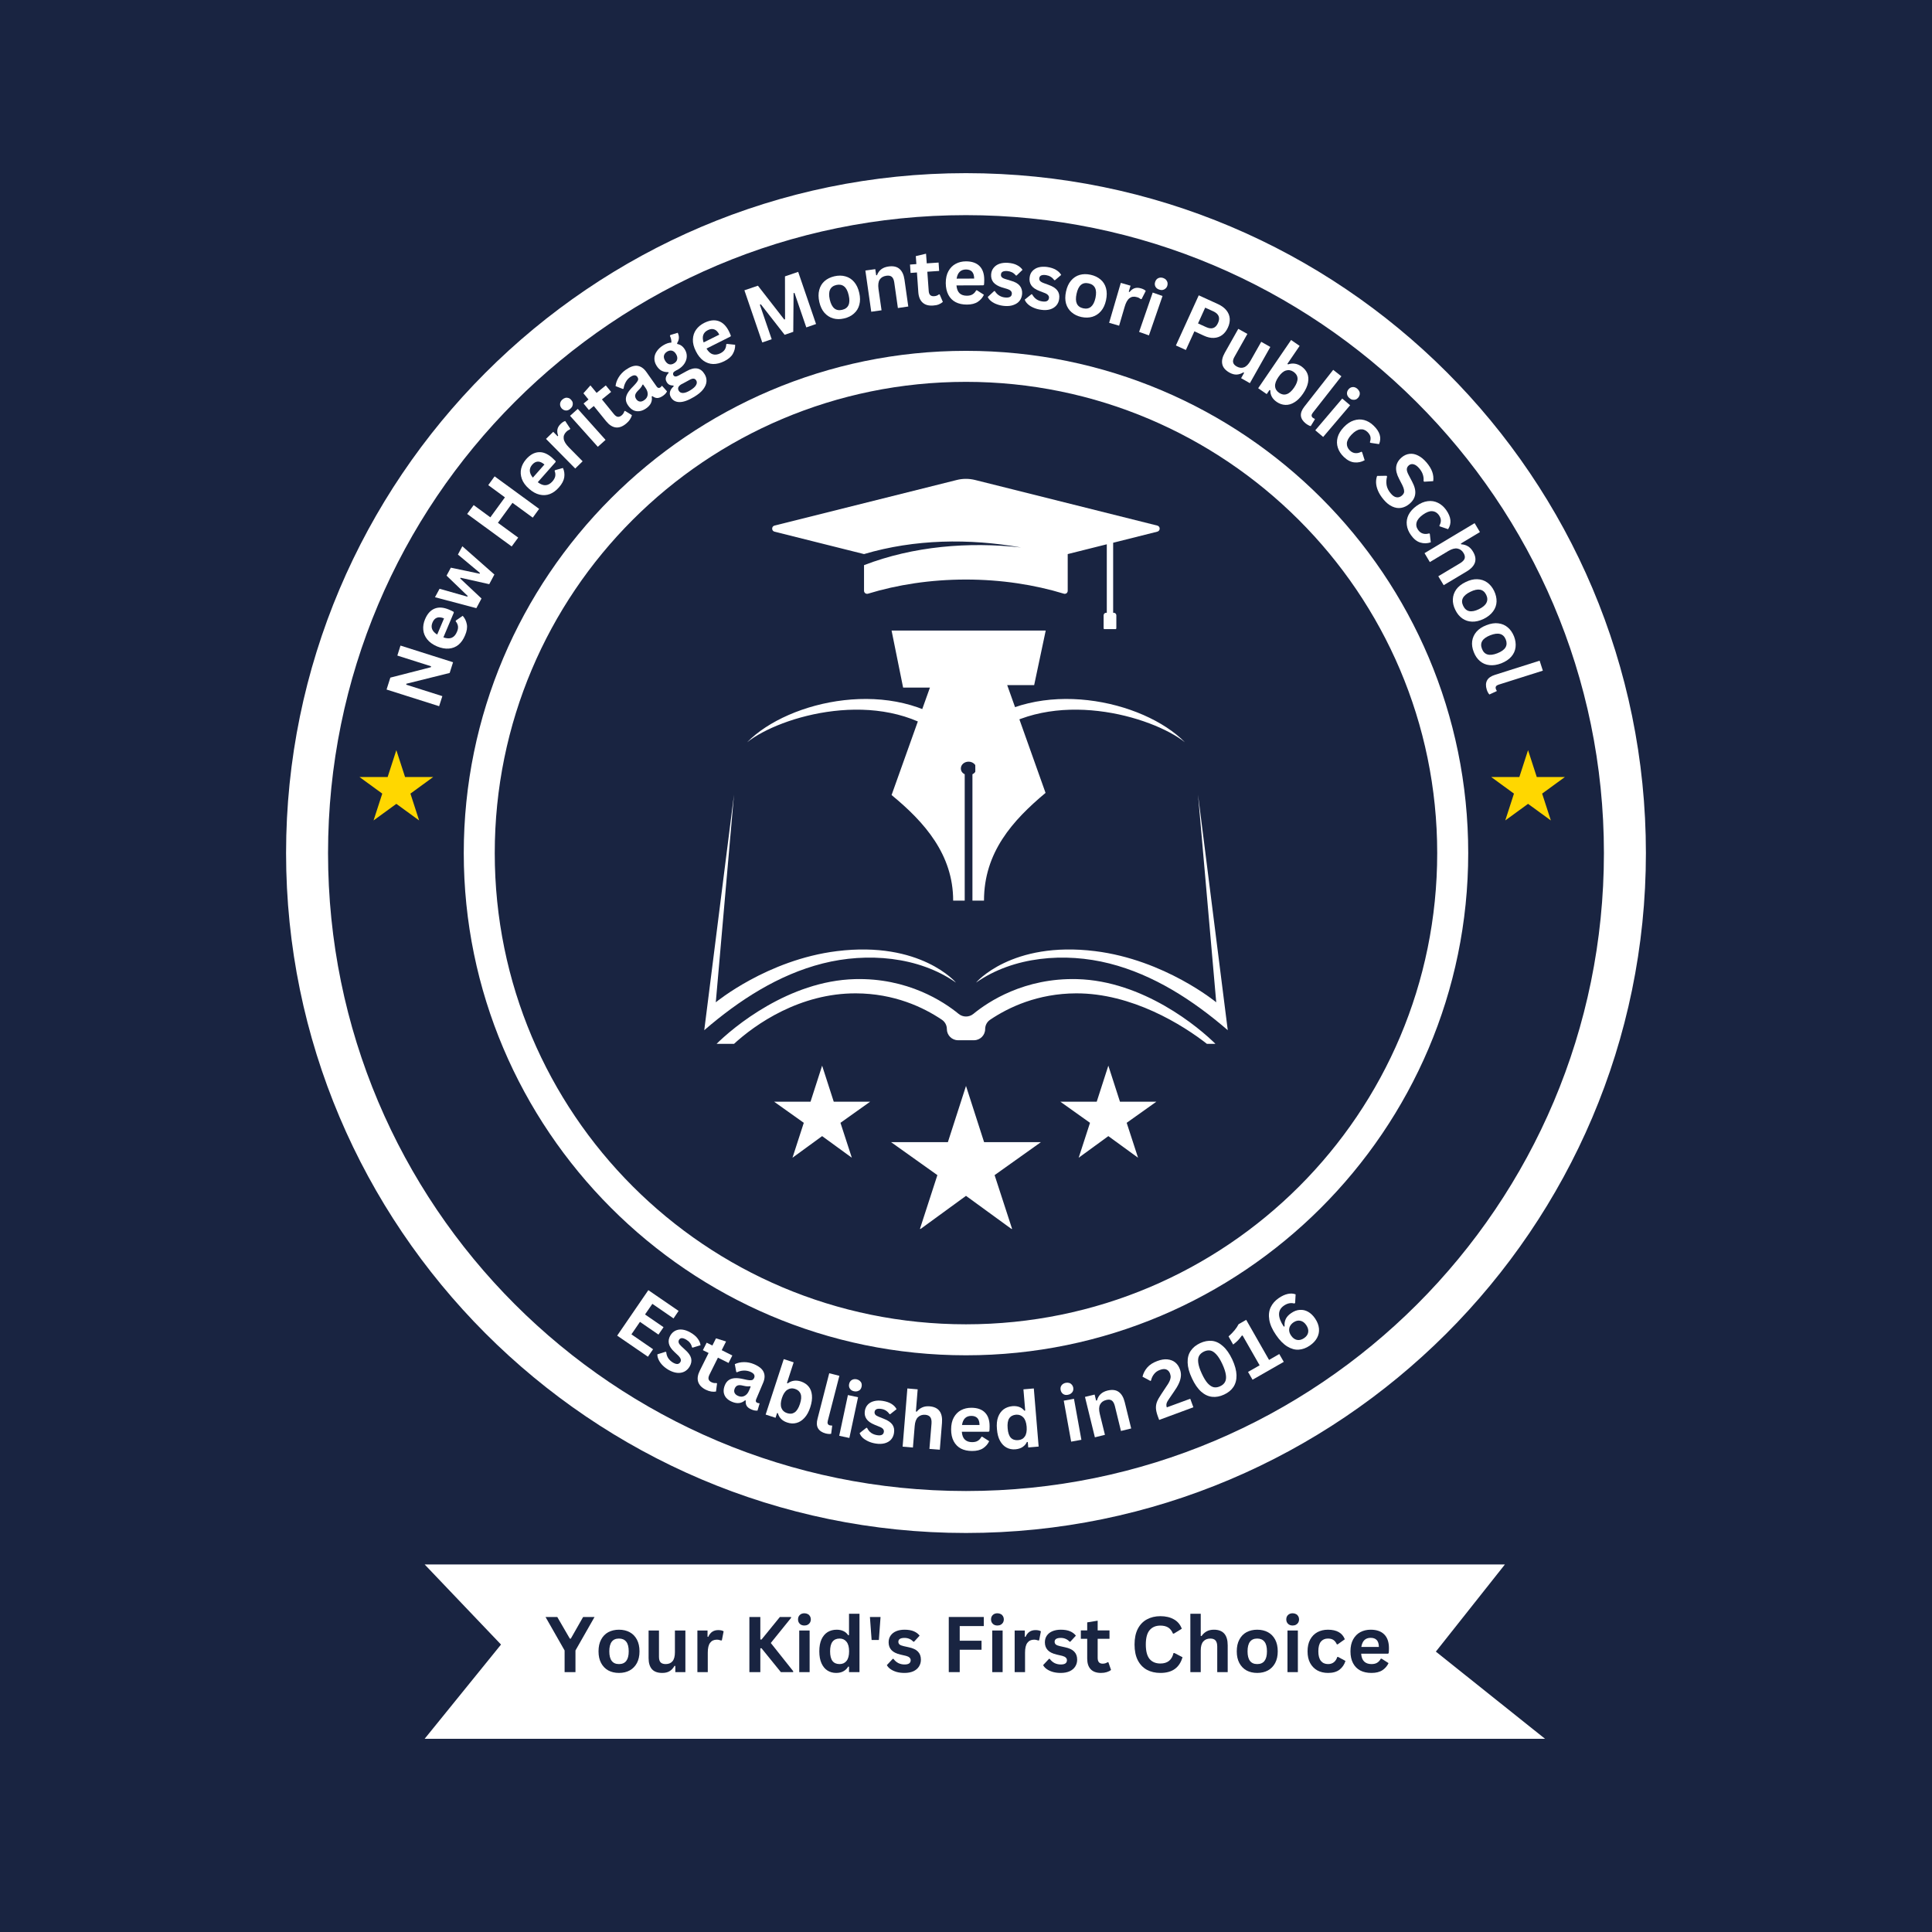 <svg xmlns="http://www.w3.org/2000/svg" xmlns:xlink="http://www.w3.org/1999/xlink" width="500" zoomAndPan="magnify" viewBox="0 0 375 375" height="500" preserveAspectRatio="xMidYMid meet" version="1.0"><defs><g/><clipPath id="a435452b51"><path d="M 55.527 33.609 L 319.527 33.609 L 319.527 297.609 L 55.527 297.609 Z M 55.527 33.609 " clip-rule="nonzero"/></clipPath><clipPath id="c157fc1d11"><path d="M 90.016 68.098 L 285 68.098 L 285 263.098 L 90.016 263.098 Z M 90.016 68.098 " clip-rule="nonzero"/></clipPath><clipPath id="26be7a4b49"><path d="M 189.418 154.176 L 238.309 154.176 L 238.309 200 L 189.418 200 Z M 189.418 154.176 " clip-rule="nonzero"/></clipPath><clipPath id="be725f5049"><path d="M 136.68 154 L 186 154 L 186 200 L 136.68 200 Z M 136.68 154 " clip-rule="nonzero"/></clipPath><clipPath id="171a4e8e4e"><path d="M 138.766 190 L 236.172 190 L 236.172 202.609 L 138.766 202.609 Z M 138.766 190 " clip-rule="nonzero"/></clipPath><clipPath id="ad0e73d02f"><path d="M 149.727 92.855 L 225.477 92.855 L 225.477 122.105 L 149.727 122.105 Z M 149.727 92.855 " clip-rule="nonzero"/></clipPath><clipPath id="508a5e0931"><path d="M 173.055 122.391 L 203 122.391 L 203 174.891 L 173.055 174.891 Z M 173.055 122.391 " clip-rule="nonzero"/></clipPath><clipPath id="c864968b99"><path d="M 172.949 210.781 L 202.199 210.781 L 202.199 238.531 L 172.949 238.531 Z M 172.949 210.781 " clip-rule="nonzero"/></clipPath><clipPath id="10bd0731c0"><path d="M 150.246 206.844 L 168.996 206.844 L 168.996 224.844 L 150.246 224.844 Z M 150.246 206.844 " clip-rule="nonzero"/></clipPath><clipPath id="dd190b9134"><path d="M 205.801 206.844 L 224.551 206.844 L 224.551 224.844 L 205.801 224.844 Z M 205.801 206.844 " clip-rule="nonzero"/></clipPath><clipPath id="ade3e60e35"><path d="M 69.773 145.605 L 84.109 145.605 L 84.109 159.246 L 69.773 159.246 Z M 69.773 145.605 " clip-rule="nonzero"/></clipPath><clipPath id="931e1ffdf8"><path d="M 76.93 145.605 L 78.621 150.816 L 84.086 150.816 L 79.664 154.039 L 81.352 159.246 L 76.93 156.027 L 72.508 159.246 L 74.199 154.039 L 69.773 150.816 L 75.242 150.816 Z M 76.93 145.605 " clip-rule="nonzero"/></clipPath><clipPath id="da911aae5f"><path d="M 289.438 145.605 L 303.773 145.605 L 303.773 159.246 L 289.438 159.246 Z M 289.438 145.605 " clip-rule="nonzero"/></clipPath><clipPath id="139ee0e9ab"><path d="M 296.594 145.605 L 298.285 150.816 L 303.75 150.816 L 299.328 154.039 L 301.016 159.246 L 296.594 156.027 L 292.172 159.246 L 293.859 154.039 L 289.438 150.816 L 294.906 150.816 Z M 296.594 145.605 " clip-rule="nonzero"/></clipPath><clipPath id="23f52bef6e"><path d="M 82 303.656 L 300 303.656 L 300 337.406 L 82 337.406 Z M 82 303.656 " clip-rule="nonzero"/></clipPath></defs><rect x="-37.5" width="450" fill="#ffffff" y="-37.5" height="450" fill-opacity="1"/><rect x="-37.5" width="450" fill="#192441" y="-37.5" height="450" fill-opacity="1"/><g clip-path="url(#a435452b51)"><path fill="#ffffff" d="M 187.496 297.551 C 114.586 297.551 55.527 238.082 55.527 165.582 C 55.527 93.078 114.586 33.609 187.496 33.609 C 260.406 33.609 319.469 92.672 319.469 165.582 C 319.469 238.488 260 297.551 187.496 297.551 Z M 187.496 41.758 C 119.066 41.758 63.672 97.152 63.672 165.582 C 63.672 234.008 119.066 289.406 187.496 289.406 C 255.926 289.406 311.32 234.008 311.32 165.582 C 311.32 97.152 255.52 41.758 187.496 41.758 Z M 187.496 41.758 " fill-opacity="1" fill-rule="nonzero"/></g><g clip-path="url(#c157fc1d11)"><path fill="#ffffff" d="M 187.496 263.062 C 133.641 263.062 90.016 219.137 90.016 165.582 C 90.016 112.023 133.641 68.098 187.496 68.098 C 241.352 68.098 284.98 111.723 284.98 165.582 C 284.98 219.438 241.051 263.062 187.496 263.062 Z M 187.496 74.117 C 136.949 74.117 96.031 115.035 96.031 165.582 C 96.031 216.125 136.949 257.047 187.496 257.047 C 238.043 257.047 278.961 216.125 278.961 165.582 C 278.961 115.035 237.742 74.117 187.496 74.117 Z M 187.496 74.117 " fill-opacity="1" fill-rule="nonzero"/></g><path fill="#ffffff" d="M 189.414 173.461 L 189.273 141.582 C 201.426 131.355 221.914 135.844 229.992 144.078 C 223.578 138.969 204.316 133.367 191.809 142.992 L 189.414 173.461 " fill-opacity="1" fill-rule="nonzero"/><path fill="#ffffff" d="M 185.59 173.461 L 185.73 141.582 C 173.578 131.355 153.09 135.844 145.012 144.078 C 151.426 138.969 170.688 133.367 183.195 142.992 L 185.59 173.461 " fill-opacity="1" fill-rule="nonzero"/><g clip-path="url(#26be7a4b49)"><path fill="#ffffff" d="M 189.441 190.73 C 196.703 185.629 206.723 184.828 215.324 187.008 C 223.93 189.188 231.59 194.164 238.309 199.961 L 232.535 154.246 L 236.07 194.547 C 236.07 194.547 226.09 186.289 212.547 184.613 C 196.277 182.598 189.441 190.73 189.441 190.73 " fill-opacity="1" fill-rule="nonzero"/></g><g clip-path="url(#be725f5049)"><path fill="#ffffff" d="M 185.562 190.73 C 178.301 185.629 168.281 184.828 159.68 187.008 C 151.074 189.188 143.414 194.164 136.695 199.961 L 142.469 154.246 L 138.934 194.547 C 138.934 194.547 148.91 186.289 162.453 184.613 C 178.727 182.598 185.562 190.73 185.562 190.73 " fill-opacity="1" fill-rule="nonzero"/></g><g clip-path="url(#171a4e8e4e)"><path fill="#ffffff" d="M 209.094 190.047 C 198.82 189.77 191.816 194.426 188.934 196.793 C 188.102 197.477 186.902 197.477 186.07 196.793 C 183.188 194.426 176.18 189.77 165.91 190.047 C 153.145 190.395 142.359 199.309 138.887 202.809 L 142.258 202.809 C 146.688 198.676 155.359 192.773 166.121 192.809 C 173.559 192.832 179.207 195.496 182.824 197.934 C 183.426 198.34 183.785 199.016 183.785 199.738 C 183.785 200.938 184.758 201.91 185.957 201.91 L 189.047 201.91 C 190.246 201.91 191.219 200.938 191.219 199.738 C 191.219 199.016 191.578 198.34 192.18 197.934 C 195.797 195.496 201.445 192.832 208.879 192.809 C 219.645 192.773 229.531 198.863 234.516 202.809 L 236.117 202.809 C 232.645 199.309 221.859 190.395 209.094 190.047 " fill-opacity="1" fill-rule="nonzero"/></g><g clip-path="url(#ad0e73d02f)"><path fill="#ffffff" d="M 224.613 102.012 L 189.281 93.168 C 188.094 92.871 186.859 92.871 185.695 93.168 L 150.34 102.012 C 149.723 102.16 149.723 103.051 150.34 103.199 L 167.707 107.547 C 177.543 104.633 188.117 104.484 198.176 106.262 C 187.996 105.125 177.27 106.016 167.707 109.695 L 167.707 114.664 C 167.707 115.082 168.105 115.355 168.5 115.23 C 174.133 113.504 180.605 112.488 187.477 112.488 C 194.344 112.488 200.82 113.504 206.477 115.23 C 206.871 115.355 207.242 115.082 207.242 114.664 L 207.242 107.547 L 214.828 105.645 L 214.828 118.938 L 214.703 118.938 C 214.434 118.938 214.211 119.16 214.211 119.434 L 214.211 121.879 C 214.211 122.148 214.434 122.371 214.703 122.371 L 216.188 122.371 C 216.457 122.371 216.68 122.148 216.68 121.879 L 216.68 119.434 C 216.68 119.16 216.457 118.938 216.188 118.938 L 216.062 118.938 L 216.062 105.348 L 224.613 103.199 C 225.254 103.051 225.254 102.16 224.613 102.012 Z M 224.613 102.012 " fill-opacity="1" fill-rule="nonzero"/></g><g clip-path="url(#508a5e0931)"><path fill="#ffffff" d="M 173.055 122.395 L 175.293 133.457 L 180.5 133.457 L 173.055 154.316 C 179.504 159.613 185.008 165.902 185.008 174.812 L 187.25 174.812 L 187.25 150.281 C 186.754 150.031 186.504 149.652 186.504 149.148 C 186.504 148.977 186.543 148.809 186.617 148.648 C 186.695 148.488 186.801 148.344 186.941 148.223 C 187.082 148.102 187.246 148.004 187.426 147.938 C 187.609 147.871 187.801 147.84 188 147.84 C 188.195 147.84 188.387 147.871 188.57 147.938 C 188.754 148.004 188.914 148.102 189.055 148.223 C 189.195 148.344 189.305 148.488 189.379 148.648 C 189.453 148.809 189.492 148.977 189.492 149.148 C 189.492 149.652 189.242 150.031 188.75 150.281 L 188.75 174.812 L 190.992 174.812 C 190.992 165.43 196.547 159.246 202.941 153.898 L 195.5 132.984 L 200.73 132.984 L 202.973 122.395 Z M 173.055 122.395 " fill-opacity="1" fill-rule="nonzero"/></g><g clip-path="url(#c864968b99)"><path fill="#ffffff" d="M 187.5 232.113 L 196.492 238.66 L 193.051 228.09 L 202.043 221.688 L 191.012 221.688 L 187.5 210.781 L 183.984 221.688 L 172.953 221.688 L 181.945 228.09 L 178.516 238.66 Z M 187.5 232.113 " fill-opacity="1" fill-rule="nonzero"/></g><g clip-path="url(#10bd0731c0)"><path fill="#ffffff" d="M 159.574 220.52 L 165.34 224.715 L 163.133 217.938 L 168.898 213.836 L 161.828 213.836 L 159.574 206.844 L 157.324 213.836 L 150.25 213.836 L 156.016 217.938 L 153.82 224.715 Z M 159.574 220.52 " fill-opacity="1" fill-rule="nonzero"/></g><g clip-path="url(#dd190b9134)"><path fill="#ffffff" d="M 215.129 220.52 L 220.895 224.715 L 218.688 217.938 L 224.453 213.836 L 217.383 213.836 L 215.129 206.844 L 212.875 213.836 L 205.805 213.836 L 211.57 217.938 L 209.371 224.715 Z M 215.129 220.52 " fill-opacity="1" fill-rule="nonzero"/></g><g clip-path="url(#ade3e60e35)"><g clip-path="url(#931e1ffdf8)"><path fill="#ffd700" d="M 69.773 145.605 L 84.109 145.605 L 84.109 159.246 L 69.773 159.246 Z M 69.773 145.605 " fill-opacity="1" fill-rule="nonzero"/></g></g><g clip-path="url(#da911aae5f)"><g clip-path="url(#139ee0e9ab)"><path fill="#ffd700" d="M 289.438 145.605 L 303.773 145.605 L 303.773 159.246 L 289.438 159.246 Z M 289.438 145.605 " fill-opacity="1" fill-rule="nonzero"/></g></g><g clip-path="url(#23f52bef6e)"><path fill="#ffffff" d="M 208.945 303.656 L 82.422 303.656 L 97.246 319.207 L 82.422 337.5 L 299.891 337.5 L 278.699 320.578 L 292.105 303.656 Z M 208.945 303.656 " fill-opacity="1" fill-rule="nonzero"/></g><g fill="#ffffff" fill-opacity="1"><g transform="translate(84.812, 138.401)"><g><path d="M 1.047 -3.281 L 0.422 -1.328 L -9.781 -4.562 L -9.047 -6.875 L -1.188 -8.891 L -1.141 -9.078 L -7.688 -11.156 L -7.078 -13.094 L 3.125 -9.859 L 2.469 -7.781 L -5.938 -5.688 L -5.953 -5.5 Z M 1.047 -3.281 "/></g></g></g><g fill="#ffffff" fill-opacity="1"><g transform="translate(88.265, 127.685)"><g><path d="M -0.188 -8.75 L -2.203 -3.969 C -1.535 -3.738 -0.988 -3.719 -0.562 -3.906 C -0.133 -4.102 0.191 -4.477 0.422 -5.031 C 0.609 -5.445 0.676 -5.82 0.625 -6.156 C 0.57 -6.488 0.422 -6.805 0.172 -7.109 L 0.234 -7.25 L 1.547 -8.156 C 1.961 -7.695 2.227 -7.148 2.344 -6.516 C 2.469 -5.891 2.352 -5.172 2 -4.359 C 1.676 -3.578 1.25 -2.969 0.719 -2.531 C 0.195 -2.102 -0.414 -1.859 -1.125 -1.797 C -1.832 -1.734 -2.602 -1.875 -3.438 -2.219 C -4.281 -2.582 -4.922 -3.047 -5.359 -3.609 C -5.805 -4.18 -6.055 -4.797 -6.109 -5.453 C -6.172 -6.117 -6.055 -6.797 -5.766 -7.484 C -5.328 -8.535 -4.711 -9.223 -3.922 -9.547 C -3.129 -9.879 -2.191 -9.816 -1.109 -9.359 C -0.711 -9.191 -0.41 -9.047 -0.203 -8.922 Z M -2.078 -7.656 C -2.648 -7.883 -3.113 -7.926 -3.469 -7.781 C -3.832 -7.645 -4.113 -7.344 -4.312 -6.875 C -4.719 -5.926 -4.414 -5.141 -3.406 -4.516 Z M -2.078 -7.656 "/></g></g></g><g fill="#ffffff" fill-opacity="1"><g transform="translate(91.413, 119.998)"><g><path d="M 2.047 -3.828 L 1.047 -1.953 L -6.984 -4.078 L -6.094 -5.719 L -0.703 -4.188 L -0.641 -4.328 L -4.734 -8.266 L -3.906 -9.812 L 1.672 -8.641 L 1.75 -8.781 L -2.531 -12.359 L -1.672 -13.969 L 4.547 -8.484 L 3.547 -6.609 L -2.016 -7.859 L -2.094 -7.719 Z M 2.047 -3.828 "/></g></g></g><g fill="#ffffff" fill-opacity="1"><g transform="translate(96.939, 109.967)"><g/></g></g><g fill="#ffffff" fill-opacity="1"><g transform="translate(98.504, 107.193)"><g><path d="M -0.5 -10.656 L -3.734 -13.031 L -2.5 -14.734 L 6.141 -8.422 L 4.906 -6.719 L 0.969 -9.594 L -1.859 -5.719 L 2.078 -2.844 L 0.812 -1.125 L -7.828 -7.438 L -6.562 -9.156 L -3.328 -6.781 Z M -0.5 -10.656 "/></g></g></g><g fill="#ffffff" fill-opacity="1"><g transform="translate(105.223, 98.067)"><g><path d="M 2.594 -8.359 L -0.844 -4.469 C -0.27 -4.039 0.242 -3.848 0.703 -3.891 C 1.172 -3.93 1.602 -4.176 2 -4.625 C 2.301 -4.969 2.484 -5.305 2.547 -5.641 C 2.609 -5.973 2.566 -6.32 2.422 -6.688 L 2.531 -6.812 L 4.047 -7.234 C 4.305 -6.66 4.391 -6.055 4.297 -5.422 C 4.203 -4.797 3.863 -4.148 3.281 -3.484 C 2.727 -2.848 2.133 -2.41 1.5 -2.172 C 0.863 -1.93 0.195 -1.895 -0.5 -2.062 C -1.195 -2.227 -1.879 -2.609 -2.547 -3.203 C -3.234 -3.805 -3.695 -4.445 -3.938 -5.125 C -4.176 -5.812 -4.219 -6.477 -4.062 -7.125 C -3.906 -7.77 -3.582 -8.375 -3.094 -8.938 C -2.344 -9.789 -1.535 -10.242 -0.672 -10.297 C 0.18 -10.359 1.051 -10 1.938 -9.219 C 2.25 -8.938 2.484 -8.711 2.641 -8.547 Z M 0.453 -7.906 C -0.016 -8.301 -0.441 -8.488 -0.828 -8.469 C -1.211 -8.457 -1.57 -8.266 -1.906 -7.891 C -2.582 -7.117 -2.547 -6.273 -1.797 -5.359 Z M 0.453 -7.906 "/></g></g></g><g fill="#ffffff" fill-opacity="1"><g transform="translate(110.822, 91.768)"><g><path d="M 0.828 -0.828 L -4.844 -6.578 L -3.438 -7.953 L -2.594 -7.094 L -2.484 -7.188 C -2.648 -7.633 -2.695 -8.047 -2.625 -8.422 C -2.551 -8.797 -2.348 -9.145 -2.016 -9.469 C -1.691 -9.789 -1.391 -9.984 -1.109 -10.047 L -0.125 -8.547 L -0.219 -8.422 C -0.352 -8.359 -0.469 -8.297 -0.562 -8.234 C -0.664 -8.172 -0.781 -8.078 -0.906 -7.953 C -1.312 -7.555 -1.477 -7.109 -1.406 -6.609 C -1.344 -6.109 -1.004 -5.547 -0.391 -4.922 L 2.266 -2.234 Z M 0.828 -0.828 "/></g></g></g><g fill="#ffffff" fill-opacity="1"><g transform="translate(115.161, 87.506)"><g><path d="M -4.438 -8.188 C -4.707 -7.938 -5 -7.816 -5.312 -7.828 C -5.625 -7.848 -5.898 -7.984 -6.141 -8.234 C -6.367 -8.504 -6.473 -8.797 -6.453 -9.109 C -6.43 -9.422 -6.285 -9.703 -6.016 -9.953 C -5.828 -10.117 -5.629 -10.227 -5.422 -10.281 C -5.223 -10.332 -5.02 -10.32 -4.812 -10.25 C -4.613 -10.188 -4.441 -10.066 -4.297 -9.891 C -4.141 -9.723 -4.039 -9.539 -4 -9.344 C -3.957 -9.145 -3.973 -8.941 -4.047 -8.734 C -4.117 -8.535 -4.25 -8.352 -4.438 -8.188 Z M 0.875 -0.781 L -4.516 -6.797 L -3.016 -8.141 L 2.375 -2.125 Z M 0.875 -0.781 "/></g></g></g><g fill="#ffffff" fill-opacity="1"><g transform="translate(118.194, 84.743)"><g><path d="M 3.109 -5 L 4.453 -4.172 C 4.398 -3.898 4.273 -3.617 4.078 -3.328 C 3.891 -3.035 3.629 -2.754 3.297 -2.484 C 2.617 -1.93 1.953 -1.695 1.297 -1.781 C 0.648 -1.875 0.039 -2.27 -0.531 -2.969 L -2.938 -5.938 L -3.891 -5.156 L -4.922 -6.422 L -3.969 -7.203 L -4.953 -8.406 L -3.594 -9.938 L -2.391 -8.484 L -0.609 -9.938 L 0.422 -8.672 L -1.359 -7.219 L 0.969 -4.359 C 1.219 -4.055 1.461 -3.883 1.703 -3.844 C 1.941 -3.812 2.188 -3.895 2.438 -4.094 C 2.719 -4.32 2.898 -4.594 2.984 -4.906 Z M 3.109 -5 "/></g></g></g><g fill="#ffffff" fill-opacity="1"><g transform="translate(122.761, 80.958)"><g><path d="M 2.672 -1.703 C 2.242 -1.398 1.816 -1.219 1.391 -1.156 C 0.961 -1.094 0.555 -1.148 0.172 -1.328 C -0.203 -1.516 -0.535 -1.816 -0.828 -2.234 C -1.109 -2.617 -1.258 -3.004 -1.281 -3.391 C -1.301 -3.773 -1.195 -4.176 -0.969 -4.594 C -0.738 -5.008 -0.367 -5.469 0.141 -5.969 C 0.473 -6.312 0.719 -6.594 0.875 -6.812 C 1.031 -7.031 1.109 -7.211 1.109 -7.359 C 1.109 -7.504 1.055 -7.648 0.953 -7.797 C 0.805 -8.004 0.625 -8.109 0.406 -8.109 C 0.188 -8.117 -0.098 -8.004 -0.453 -7.766 C -0.816 -7.504 -1.102 -7.176 -1.312 -6.781 C -1.531 -6.383 -1.664 -5.973 -1.719 -5.547 L -1.844 -5.453 L -3.281 -6.016 C -3.219 -6.609 -3.016 -7.18 -2.672 -7.734 C -2.336 -8.285 -1.883 -8.766 -1.312 -9.172 C -0.438 -9.785 0.32 -10.047 0.969 -9.953 C 1.613 -9.859 2.18 -9.473 2.672 -8.797 L 4.703 -5.922 C 4.91 -5.629 5.148 -5.578 5.422 -5.766 C 5.516 -5.836 5.594 -5.926 5.656 -6.031 L 5.75 -6.062 L 6.703 -5 C 6.648 -4.863 6.555 -4.719 6.422 -4.562 C 6.285 -4.414 6.125 -4.273 5.938 -4.141 C 5.531 -3.859 5.16 -3.711 4.828 -3.703 C 4.504 -3.703 4.18 -3.828 3.859 -4.078 L 3.734 -4 C 3.898 -3.082 3.547 -2.316 2.672 -1.703 Z M 2.312 -3.312 C 2.695 -3.582 2.91 -3.926 2.953 -4.344 C 2.992 -4.77 2.852 -5.211 2.531 -5.672 L 2.062 -6.328 L 1.938 -6.281 C 1.883 -6.125 1.797 -5.961 1.672 -5.797 C 1.555 -5.629 1.363 -5.414 1.094 -5.156 C 0.77 -4.832 0.582 -4.539 0.531 -4.281 C 0.477 -4.031 0.547 -3.766 0.734 -3.484 C 0.93 -3.203 1.172 -3.047 1.453 -3.016 C 1.734 -2.992 2.02 -3.094 2.312 -3.312 Z M 2.312 -3.312 "/></g></g></g><g fill="#ffffff" fill-opacity="1"><g transform="translate(129.378, 76.247)"><g><path d="M 5.359 0.781 C 4.211 1.469 3.266 1.805 2.516 1.797 C 1.766 1.785 1.211 1.484 0.859 0.891 C 0.641 0.535 0.578 0.172 0.672 -0.203 C 0.766 -0.578 1.008 -0.938 1.406 -1.281 L 1.312 -1.406 C 1 -1.414 0.738 -1.473 0.531 -1.578 C 0.32 -1.691 0.148 -1.867 0.016 -2.109 C -0.316 -2.66 -0.18 -3.254 0.422 -3.891 L 0.328 -4.016 C -0.172 -4.004 -0.609 -4.098 -0.984 -4.297 C -1.359 -4.504 -1.68 -4.832 -1.953 -5.281 C -2.234 -5.738 -2.367 -6.203 -2.359 -6.672 C -2.359 -7.148 -2.207 -7.609 -1.906 -8.047 C -1.613 -8.492 -1.188 -8.891 -0.625 -9.234 C -0.051 -9.578 0.469 -9.75 0.938 -9.75 C 0.957 -10.188 0.863 -10.617 0.656 -11.047 L 0.734 -11.219 L 2.172 -11.656 C 2.336 -11.301 2.41 -10.961 2.391 -10.641 C 2.379 -10.316 2.258 -9.973 2.031 -9.609 L 2.109 -9.469 C 2.711 -9.363 3.195 -9.004 3.562 -8.391 C 3.82 -7.961 3.941 -7.516 3.922 -7.047 C 3.91 -6.578 3.758 -6.117 3.469 -5.672 C 3.188 -5.234 2.766 -4.848 2.203 -4.516 L 1.922 -4.375 C 1.754 -4.281 1.641 -4.211 1.578 -4.172 C 1.422 -4.078 1.32 -3.957 1.281 -3.812 C 1.238 -3.676 1.254 -3.547 1.328 -3.422 C 1.422 -3.266 1.551 -3.18 1.719 -3.172 C 1.883 -3.16 2.082 -3.219 2.312 -3.344 L 3.906 -4.219 C 5.469 -5.094 6.629 -4.891 7.391 -3.609 C 7.66 -3.172 7.781 -2.707 7.75 -2.219 C 7.727 -1.738 7.523 -1.238 7.141 -0.719 C 6.766 -0.207 6.172 0.289 5.359 0.781 Z M 1.469 -5.734 C 1.801 -5.93 2 -6.188 2.062 -6.5 C 2.133 -6.812 2.062 -7.148 1.844 -7.516 C 1.625 -7.879 1.363 -8.098 1.062 -8.172 C 0.758 -8.254 0.441 -8.195 0.109 -8 C -0.223 -7.789 -0.426 -7.535 -0.5 -7.234 C -0.57 -6.93 -0.5 -6.598 -0.281 -6.234 C -0.062 -5.867 0.195 -5.641 0.5 -5.547 C 0.812 -5.461 1.133 -5.523 1.469 -5.734 Z M 4.594 -0.484 C 5.188 -0.848 5.566 -1.191 5.734 -1.516 C 5.91 -1.836 5.922 -2.129 5.766 -2.391 C 5.629 -2.617 5.457 -2.738 5.25 -2.75 C 5.051 -2.77 4.801 -2.695 4.5 -2.531 L 3.094 -1.766 C 3.051 -1.742 3.004 -1.723 2.953 -1.703 C 2.91 -1.68 2.875 -1.66 2.844 -1.641 C 2.551 -1.461 2.363 -1.266 2.281 -1.047 C 2.207 -0.836 2.238 -0.617 2.375 -0.391 C 2.551 -0.098 2.828 0.039 3.203 0.031 C 3.578 0.02 4.039 -0.148 4.594 -0.484 Z M 4.594 -0.484 "/></g></g></g><g fill="#ffffff" fill-opacity="1"><g transform="translate(136.225, 72.109)"><g><path d="M 5.547 -6.781 L 0.906 -4.453 C 1.27 -3.848 1.676 -3.477 2.125 -3.344 C 2.57 -3.207 3.062 -3.27 3.594 -3.531 C 4 -3.738 4.289 -3.988 4.469 -4.281 C 4.645 -4.57 4.734 -4.906 4.734 -5.281 L 4.875 -5.359 L 6.469 -5.188 C 6.488 -4.57 6.336 -3.984 6.016 -3.422 C 5.703 -2.867 5.148 -2.395 4.359 -2 C 3.598 -1.625 2.875 -1.441 2.188 -1.453 C 1.508 -1.473 0.879 -1.691 0.297 -2.109 C -0.273 -2.523 -0.758 -3.133 -1.156 -3.938 C -1.57 -4.75 -1.766 -5.516 -1.734 -6.234 C -1.703 -6.961 -1.492 -7.594 -1.109 -8.125 C -0.723 -8.664 -0.195 -9.102 0.469 -9.438 C 1.488 -9.945 2.406 -10.066 3.219 -9.797 C 4.039 -9.535 4.719 -8.879 5.25 -7.828 C 5.438 -7.441 5.566 -7.141 5.641 -6.922 Z M 3.391 -7.156 C 3.109 -7.707 2.781 -8.047 2.406 -8.172 C 2.031 -8.305 1.617 -8.258 1.172 -8.031 C 0.254 -7.57 -0.02 -6.773 0.344 -5.641 Z M 3.391 -7.156 "/></g></g></g><g fill="#ffffff" fill-opacity="1"><g transform="translate(143.847, 68.369)"><g/></g></g><g fill="#ffffff" fill-opacity="1"><g transform="translate(146.644, 66.924)"><g><path d="M 3.141 -1.078 L 1.312 -0.453 L -2.156 -10.578 L 0.469 -11.469 L 5.578 -4.906 L 5.734 -4.953 L 5.719 -13.281 L 8.281 -14.156 L 11.75 -4.031 L 9.859 -3.375 L 7.562 -10.078 L 7.391 -10.031 L 7.328 -2.516 L 5.656 -1.938 L 1.031 -7.859 L 0.844 -7.781 Z M 3.141 -1.078 "/></g></g></g><g fill="#ffffff" fill-opacity="1"><g transform="translate(159.233, 62.703)"><g><path d="M 4.594 -0.891 C 3.832 -0.711 3.125 -0.719 2.469 -0.906 C 1.812 -1.102 1.25 -1.469 0.781 -2 C 0.32 -2.531 -0.004 -3.223 -0.203 -4.078 C -0.398 -4.953 -0.406 -5.734 -0.219 -6.422 C -0.039 -7.117 0.301 -7.691 0.812 -8.141 C 1.32 -8.586 1.957 -8.898 2.719 -9.078 C 3.488 -9.254 4.203 -9.25 4.859 -9.062 C 5.523 -8.883 6.086 -8.523 6.547 -7.984 C 7.016 -7.441 7.348 -6.734 7.547 -5.859 C 7.742 -5.004 7.75 -4.234 7.562 -3.547 C 7.383 -2.867 7.035 -2.301 6.516 -1.844 C 6.004 -1.383 5.363 -1.066 4.594 -0.891 Z M 4.219 -2.562 C 5.445 -2.844 5.875 -3.785 5.5 -5.391 C 5.312 -6.223 5.016 -6.797 4.609 -7.109 C 4.211 -7.43 3.711 -7.523 3.109 -7.391 C 1.891 -7.109 1.461 -6.16 1.828 -4.547 C 2.203 -2.941 3 -2.281 4.219 -2.562 Z M 4.219 -2.562 "/></g></g></g><g fill="#ffffff" fill-opacity="1"><g transform="translate(167.952, 60.68)"><g><path d="M 1.156 -0.172 L 0.016 -8.172 L 1.938 -8.438 L 2.109 -7.266 L 2.266 -7.25 C 2.629 -8.227 3.375 -8.797 4.5 -8.953 C 5.414 -9.086 6.129 -8.93 6.641 -8.484 C 7.148 -8.047 7.473 -7.348 7.609 -6.391 L 8.344 -1.188 L 6.328 -0.891 L 5.625 -5.844 C 5.551 -6.375 5.391 -6.742 5.141 -6.953 C 4.891 -7.16 4.535 -7.227 4.078 -7.156 C 3.492 -7.07 3.066 -6.82 2.797 -6.406 C 2.535 -6 2.457 -5.395 2.562 -4.594 L 3.156 -0.453 Z M 1.156 -0.172 "/></g></g></g><g fill="#ffffff" fill-opacity="1"><g transform="translate(176.961, 59.446)"><g><path d="M 5.422 -2.312 L 6.047 -0.844 C 5.836 -0.656 5.57 -0.492 5.25 -0.359 C 4.938 -0.234 4.566 -0.16 4.141 -0.141 C 3.273 -0.078 2.598 -0.27 2.109 -0.719 C 1.617 -1.164 1.344 -1.844 1.281 -2.75 L 1.016 -6.562 L -0.219 -6.469 L -0.328 -8.094 L 0.906 -8.188 L 0.797 -9.734 L 2.781 -10.203 L 2.922 -8.328 L 5.219 -8.484 L 5.328 -6.859 L 3.031 -6.703 L 3.297 -3.031 C 3.316 -2.633 3.414 -2.348 3.594 -2.172 C 3.781 -2.004 4.031 -1.93 4.344 -1.953 C 4.707 -1.973 5.016 -2.086 5.266 -2.297 Z M 5.422 -2.312 "/></g></g></g><g fill="#ffffff" fill-opacity="1"><g transform="translate(182.868, 58.977)"><g><path d="M 7.969 -3.594 L 2.781 -3.578 C 2.844 -2.879 3.047 -2.367 3.391 -2.047 C 3.734 -1.734 4.203 -1.578 4.797 -1.578 C 5.254 -1.578 5.625 -1.664 5.906 -1.844 C 6.195 -2.02 6.43 -2.281 6.609 -2.625 L 6.766 -2.625 L 8.109 -1.766 C 7.848 -1.203 7.453 -0.742 6.922 -0.391 C 6.391 -0.035 5.68 0.141 4.797 0.141 C 3.953 0.141 3.227 -0.016 2.625 -0.328 C 2.02 -0.641 1.551 -1.109 1.219 -1.734 C 0.883 -2.367 0.711 -3.133 0.703 -4.031 C 0.703 -4.945 0.875 -5.719 1.219 -6.344 C 1.57 -6.977 2.039 -7.453 2.625 -7.766 C 3.219 -8.086 3.883 -8.25 4.625 -8.25 C 5.77 -8.25 6.645 -7.945 7.25 -7.344 C 7.863 -6.738 8.172 -5.848 8.172 -4.672 C 8.172 -4.242 8.156 -3.914 8.125 -3.688 Z M 6.219 -4.906 C 6.207 -5.52 6.066 -5.969 5.797 -6.25 C 5.523 -6.531 5.133 -6.672 4.625 -6.672 C 3.602 -6.66 3 -6.066 2.812 -4.891 Z M 6.219 -4.906 "/></g></g></g><g fill="#ffffff" fill-opacity="1"><g transform="translate(191.269, 58.968)"><g><path d="M 3.75 0.422 C 3.207 0.379 2.711 0.273 2.266 0.109 C 1.816 -0.047 1.438 -0.25 1.125 -0.5 C 0.812 -0.75 0.586 -1.023 0.453 -1.328 L 1.688 -2.469 L 1.828 -2.469 C 2.066 -2.082 2.363 -1.785 2.719 -1.578 C 3.07 -1.367 3.461 -1.25 3.891 -1.219 C 4.285 -1.188 4.586 -1.234 4.797 -1.359 C 5.004 -1.484 5.113 -1.68 5.125 -1.953 C 5.145 -2.148 5.086 -2.32 4.953 -2.469 C 4.828 -2.625 4.602 -2.754 4.281 -2.859 L 3.234 -3.172 C 2.453 -3.422 1.891 -3.754 1.547 -4.172 C 1.211 -4.598 1.066 -5.113 1.109 -5.719 C 1.148 -6.219 1.312 -6.641 1.594 -6.984 C 1.875 -7.336 2.25 -7.598 2.719 -7.766 C 3.195 -7.93 3.742 -7.992 4.359 -7.953 C 5.086 -7.898 5.68 -7.75 6.141 -7.5 C 6.609 -7.258 6.961 -6.957 7.203 -6.594 L 6.047 -5.484 L 5.906 -5.5 C 5.688 -5.77 5.441 -5.973 5.172 -6.109 C 4.898 -6.242 4.594 -6.328 4.25 -6.359 C 3.457 -6.41 3.047 -6.188 3.016 -5.688 C 2.992 -5.477 3.051 -5.301 3.188 -5.156 C 3.332 -5.008 3.586 -4.883 3.953 -4.781 L 4.922 -4.484 C 5.734 -4.266 6.312 -3.941 6.656 -3.516 C 7.008 -3.098 7.164 -2.566 7.125 -1.922 C 7.082 -1.41 6.922 -0.969 6.641 -0.594 C 6.359 -0.227 5.969 0.039 5.469 0.219 C 4.977 0.406 4.406 0.473 3.75 0.422 Z M 3.75 0.422 "/></g></g></g><g fill="#ffffff" fill-opacity="1"><g transform="translate(198.352, 59.458)"><g><path d="M 3.734 0.672 C 3.18 0.598 2.688 0.461 2.25 0.266 C 1.812 0.078 1.445 -0.148 1.156 -0.422 C 0.863 -0.691 0.66 -0.984 0.547 -1.297 L 1.844 -2.344 L 1.984 -2.328 C 2.203 -1.93 2.477 -1.613 2.812 -1.375 C 3.156 -1.145 3.539 -1.004 3.969 -0.953 C 4.352 -0.891 4.656 -0.914 4.875 -1.031 C 5.094 -1.145 5.219 -1.336 5.25 -1.609 C 5.281 -1.797 5.234 -1.969 5.109 -2.125 C 4.992 -2.289 4.785 -2.438 4.484 -2.562 L 3.438 -2.969 C 2.664 -3.258 2.129 -3.625 1.828 -4.062 C 1.523 -4.508 1.414 -5.031 1.5 -5.625 C 1.562 -6.125 1.742 -6.535 2.047 -6.859 C 2.348 -7.191 2.738 -7.426 3.219 -7.562 C 3.707 -7.695 4.266 -7.723 4.891 -7.641 C 5.609 -7.535 6.191 -7.344 6.641 -7.062 C 7.086 -6.789 7.414 -6.469 7.625 -6.094 L 6.406 -5.062 L 6.266 -5.094 C 6.066 -5.375 5.832 -5.594 5.562 -5.75 C 5.301 -5.906 5.004 -6.008 4.672 -6.062 C 3.867 -6.164 3.438 -5.969 3.375 -5.469 C 3.344 -5.27 3.391 -5.094 3.516 -4.938 C 3.648 -4.781 3.898 -4.633 4.266 -4.5 L 5.203 -4.156 C 5.992 -3.875 6.551 -3.516 6.875 -3.078 C 7.207 -2.641 7.328 -2.098 7.234 -1.453 C 7.172 -0.941 6.984 -0.508 6.672 -0.156 C 6.359 0.195 5.953 0.445 5.453 0.594 C 4.953 0.738 4.379 0.766 3.734 0.672 Z M 3.734 0.672 "/></g></g></g><g fill="#ffffff" fill-opacity="1"><g transform="translate(205.349, 60.376)"><g><path d="M 4.547 1.156 C 3.785 0.988 3.145 0.676 2.625 0.219 C 2.113 -0.227 1.758 -0.789 1.562 -1.469 C 1.375 -2.145 1.375 -2.914 1.562 -3.781 C 1.75 -4.656 2.07 -5.363 2.531 -5.906 C 3 -6.457 3.555 -6.828 4.203 -7.016 C 4.859 -7.203 5.566 -7.211 6.328 -7.047 C 7.098 -6.879 7.742 -6.57 8.266 -6.125 C 8.785 -5.688 9.141 -5.125 9.328 -4.438 C 9.516 -3.75 9.516 -2.969 9.328 -2.094 C 9.141 -1.227 8.816 -0.531 8.359 0 C 7.898 0.539 7.344 0.91 6.688 1.109 C 6.031 1.305 5.316 1.32 4.547 1.156 Z M 4.906 -0.531 C 6.133 -0.27 6.926 -0.941 7.281 -2.547 C 7.457 -3.379 7.43 -4.023 7.203 -4.484 C 6.973 -4.953 6.555 -5.25 5.953 -5.375 C 4.734 -5.645 3.953 -4.969 3.609 -3.344 C 3.254 -1.738 3.688 -0.801 4.906 -0.531 Z M 4.906 -0.531 "/></g></g></g><g fill="#ffffff" fill-opacity="1"><g transform="translate(214.156, 62.328)"><g><path d="M 1.125 0.328 L 3.391 -7.422 L 5.281 -6.875 L 4.938 -5.719 L 5.078 -5.641 C 5.391 -6.023 5.723 -6.273 6.078 -6.391 C 6.441 -6.504 6.848 -6.492 7.297 -6.359 C 7.734 -6.234 8.047 -6.066 8.234 -5.859 L 7.422 -4.266 L 7.25 -4.281 C 7.145 -4.363 7.035 -4.438 6.922 -4.5 C 6.816 -4.562 6.676 -4.613 6.5 -4.656 C 5.957 -4.82 5.484 -4.754 5.078 -4.453 C 4.68 -4.148 4.363 -3.578 4.125 -2.734 L 3.062 0.891 Z M 1.125 0.328 "/></g></g></g><g fill="#ffffff" fill-opacity="1"><g transform="translate(219.99, 64.05)"><g><path d="M 5 -7.844 C 4.656 -7.957 4.41 -8.156 4.266 -8.438 C 4.129 -8.727 4.117 -9.035 4.234 -9.359 C 4.348 -9.691 4.547 -9.926 4.828 -10.062 C 5.117 -10.195 5.438 -10.207 5.781 -10.094 C 6.02 -10.008 6.207 -9.891 6.344 -9.734 C 6.488 -9.578 6.582 -9.395 6.625 -9.188 C 6.664 -8.988 6.648 -8.781 6.578 -8.562 C 6.504 -8.344 6.383 -8.164 6.219 -8.031 C 6.062 -7.895 5.879 -7.805 5.672 -7.766 C 5.461 -7.734 5.238 -7.758 5 -7.844 Z M 1.109 0.375 L 3.75 -7.266 L 5.656 -6.594 L 3.016 1.047 Z M 1.109 0.375 "/></g></g></g><g fill="#ffffff" fill-opacity="1"><g transform="translate(223.925, 65.414)"><g/></g></g><g fill="#ffffff" fill-opacity="1"><g transform="translate(226.974, 66.479)"><g><path d="M 9.469 -7.438 C 10.164 -7.113 10.703 -6.711 11.078 -6.234 C 11.461 -5.754 11.676 -5.227 11.719 -4.656 C 11.758 -4.082 11.641 -3.492 11.359 -2.891 C 11.078 -2.273 10.707 -1.797 10.25 -1.453 C 9.789 -1.109 9.254 -0.922 8.641 -0.891 C 8.035 -0.859 7.383 -1.004 6.688 -1.328 L 4.859 -2.172 L 3.203 1.453 L 1.266 0.578 L 5.703 -9.156 Z M 7.141 -2.984 C 8.211 -2.492 8.977 -2.758 9.438 -3.781 C 9.906 -4.801 9.602 -5.555 8.531 -6.047 L 6.953 -6.766 L 5.562 -3.703 Z M 7.141 -2.984 "/></g></g></g><g fill="#ffffff" fill-opacity="1"><g transform="translate(235.476, 70.344)"><g><path d="M 3.141 1.969 C 2.359 1.52 1.898 0.973 1.766 0.328 C 1.629 -0.316 1.789 -1.047 2.25 -1.859 L 4.875 -6.516 L 6.641 -5.531 L 4.141 -1.094 C 3.891 -0.664 3.801 -0.301 3.875 0 C 3.945 0.312 4.18 0.578 4.578 0.797 C 5.066 1.066 5.535 1.117 5.984 0.953 C 6.441 0.785 6.863 0.359 7.25 -0.328 L 9.328 -4 L 11.094 -3 L 7.125 4.031 L 5.422 3.062 L 6 2.031 L 5.891 1.922 C 5.441 2.191 5 2.336 4.562 2.359 C 4.125 2.379 3.648 2.25 3.141 1.969 Z M 3.141 1.969 "/></g></g></g><g fill="#ffffff" fill-opacity="1"><g transform="translate(243.242, 74.698)"><g><path d="M 4.562 3.312 C 3.719 2.727 3.305 1.977 3.328 1.062 L 3.172 1 L 2.625 1.797 L 0.969 0.656 L 7.359 -8.703 L 9.016 -7.562 L 6.641 -4.078 L 6.766 -3.969 C 7.211 -4.125 7.645 -4.172 8.062 -4.109 C 8.477 -4.055 8.906 -3.883 9.344 -3.594 C 9.883 -3.219 10.27 -2.766 10.5 -2.234 C 10.727 -1.703 10.773 -1.098 10.641 -0.422 C 10.516 0.242 10.191 0.957 9.672 1.719 C 9.148 2.477 8.594 3.035 8 3.391 C 7.414 3.754 6.828 3.922 6.234 3.891 C 5.648 3.867 5.094 3.676 4.562 3.312 Z M 5.031 1.547 C 5.52 1.879 6.004 1.969 6.484 1.812 C 6.973 1.664 7.457 1.242 7.938 0.547 C 8.414 -0.16 8.641 -0.766 8.609 -1.266 C 8.578 -1.773 8.316 -2.195 7.828 -2.531 C 7.348 -2.852 6.859 -2.938 6.359 -2.781 C 5.859 -2.633 5.375 -2.219 4.906 -1.531 C 4.438 -0.852 4.219 -0.254 4.25 0.266 C 4.289 0.797 4.551 1.223 5.031 1.547 Z M 5.031 1.547 "/></g></g></g><g fill="#ffffff" fill-opacity="1"><g transform="translate(250.912, 80.022)"><g><path d="M 2.547 2.188 C 1.973 1.738 1.656 1.238 1.594 0.688 C 1.539 0.145 1.758 -0.441 2.25 -1.078 L 7.859 -8.234 L 9.453 -6.984 L 3.891 0.109 C 3.586 0.504 3.598 0.828 3.922 1.078 C 4.016 1.148 4.125 1.211 4.25 1.266 L 4.312 1.359 L 3.5 2.688 C 3.375 2.664 3.227 2.609 3.062 2.516 C 2.895 2.43 2.723 2.32 2.547 2.188 Z M 2.547 2.188 "/></g></g></g><g fill="#ffffff" fill-opacity="1"><g transform="translate(254.404, 82.752)"><g><path d="M 7.516 -5.484 C 7.234 -5.723 7.078 -6 7.047 -6.312 C 7.023 -6.633 7.125 -6.926 7.344 -7.188 C 7.57 -7.457 7.844 -7.602 8.156 -7.625 C 8.469 -7.645 8.766 -7.535 9.047 -7.297 C 9.234 -7.129 9.367 -6.945 9.453 -6.75 C 9.535 -6.562 9.555 -6.363 9.516 -6.156 C 9.473 -5.945 9.379 -5.754 9.234 -5.578 C 9.086 -5.398 8.914 -5.273 8.719 -5.203 C 8.531 -5.141 8.328 -5.129 8.109 -5.172 C 7.898 -5.211 7.703 -5.316 7.516 -5.484 Z M 0.891 0.766 L 6.125 -5.391 L 7.656 -4.094 L 2.422 2.062 Z M 0.891 0.766 "/></g></g></g><g fill="#ffffff" fill-opacity="1"><g transform="translate(257.535, 85.329)"><g><path d="M 3.297 3.359 C 2.734 2.816 2.348 2.223 2.141 1.578 C 1.93 0.93 1.914 0.266 2.094 -0.422 C 2.281 -1.109 2.68 -1.773 3.297 -2.422 C 3.91 -3.066 4.555 -3.5 5.234 -3.719 C 5.922 -3.945 6.594 -3.973 7.25 -3.797 C 7.906 -3.617 8.508 -3.266 9.062 -2.734 C 10.301 -1.555 10.66 -0.352 10.141 0.875 L 8.469 0.625 L 8.359 0.516 C 8.492 0.129 8.531 -0.219 8.469 -0.531 C 8.406 -0.852 8.207 -1.176 7.875 -1.5 C 7.457 -1.895 6.988 -2.055 6.469 -1.984 C 5.945 -1.922 5.395 -1.586 4.812 -0.984 C 4.238 -0.391 3.93 0.172 3.891 0.703 C 3.859 1.234 4.055 1.707 4.484 2.125 C 4.805 2.426 5.16 2.594 5.547 2.625 C 5.93 2.656 6.32 2.562 6.719 2.344 L 6.844 2.438 L 7.344 4 C 6.719 4.352 6.055 4.492 5.359 4.422 C 4.66 4.359 3.973 4.004 3.297 3.359 Z M 3.297 3.359 "/></g></g></g><g fill="#ffffff" fill-opacity="1"><g transform="translate(263.321, 90.923)"><g/></g></g><g fill="#ffffff" fill-opacity="1"><g transform="translate(265.609, 93.22)"><g><path d="M 2.938 3.734 C 2.457 3.16 2.098 2.594 1.859 2.031 C 1.629 1.477 1.504 0.957 1.484 0.469 C 1.473 -0.02 1.539 -0.457 1.688 -0.844 L 3.516 -0.875 L 3.625 -0.734 C 3.469 -0.172 3.438 0.391 3.531 0.953 C 3.633 1.516 3.906 2.051 4.344 2.562 C 4.695 2.988 5.055 3.234 5.422 3.297 C 5.797 3.367 6.148 3.266 6.484 2.984 C 6.672 2.828 6.801 2.66 6.875 2.484 C 6.945 2.305 6.957 2.094 6.906 1.844 C 6.863 1.602 6.758 1.312 6.594 0.969 L 5.953 -0.281 C 5.492 -1.156 5.305 -1.938 5.391 -2.625 C 5.484 -3.312 5.844 -3.922 6.469 -4.453 C 6.926 -4.836 7.426 -5.062 7.969 -5.125 C 8.52 -5.195 9.078 -5.086 9.641 -4.797 C 10.211 -4.516 10.758 -4.066 11.281 -3.453 C 11.812 -2.828 12.18 -2.219 12.391 -1.625 C 12.598 -1.031 12.66 -0.43 12.578 0.172 L 10.812 0.281 L 10.703 0.141 C 10.742 -0.297 10.695 -0.711 10.562 -1.109 C 10.438 -1.504 10.211 -1.895 9.891 -2.281 C 9.516 -2.727 9.148 -3 8.797 -3.094 C 8.441 -3.195 8.129 -3.133 7.859 -2.906 C 7.598 -2.688 7.461 -2.43 7.453 -2.141 C 7.441 -1.859 7.562 -1.484 7.812 -1.016 L 8.484 0.266 C 8.984 1.203 9.18 2.02 9.078 2.719 C 8.984 3.414 8.613 4.035 7.969 4.578 C 7.457 5.004 6.914 5.266 6.344 5.359 C 5.781 5.453 5.207 5.363 4.625 5.094 C 4.039 4.832 3.477 4.379 2.938 3.734 Z M 2.938 3.734 "/></g></g></g><g fill="#ffffff" fill-opacity="1"><g transform="translate(271.263, 99.949)"><g><path d="M 2.609 3.922 C 2.148 3.285 1.879 2.625 1.797 1.938 C 1.711 1.258 1.828 0.602 2.141 -0.031 C 2.461 -0.664 2.984 -1.242 3.703 -1.766 C 4.43 -2.285 5.148 -2.586 5.859 -2.672 C 6.566 -2.766 7.223 -2.66 7.828 -2.359 C 8.441 -2.066 8.973 -1.609 9.422 -0.984 C 10.41 0.41 10.539 1.66 9.812 2.766 L 8.203 2.219 L 8.109 2.094 C 8.316 1.738 8.414 1.395 8.406 1.062 C 8.406 0.738 8.273 0.391 8.016 0.016 C 7.672 -0.453 7.238 -0.703 6.719 -0.734 C 6.207 -0.766 5.609 -0.535 4.922 -0.047 C 4.254 0.43 3.848 0.926 3.703 1.438 C 3.555 1.945 3.656 2.441 4 2.922 C 4.258 3.285 4.578 3.52 4.953 3.625 C 5.328 3.727 5.727 3.711 6.156 3.578 L 6.266 3.688 L 6.453 5.312 C 5.773 5.551 5.098 5.566 4.422 5.359 C 3.754 5.16 3.148 4.68 2.609 3.922 Z M 2.609 3.922 "/></g></g></g><g fill="#ffffff" fill-opacity="1"><g transform="translate(275.892, 106.367)"><g><path d="M 0.609 1 L 10.328 -4.828 L 11.359 -3.094 L 7.672 -0.875 L 7.719 -0.719 C 8.195 -0.695 8.629 -0.57 9.016 -0.344 C 9.398 -0.125 9.734 0.223 10.016 0.703 C 10.93 2.223 10.523 3.504 8.797 4.547 L 4.328 7.219 L 3.281 5.484 L 7.516 2.953 C 7.992 2.66 8.285 2.359 8.391 2.047 C 8.492 1.734 8.426 1.379 8.188 0.984 C 7.895 0.492 7.5 0.203 7 0.109 C 6.508 0.016 5.922 0.172 5.234 0.578 L 1.641 2.734 Z M 0.609 1 "/></g></g></g><g fill="#ffffff" fill-opacity="1"><g transform="translate(280.545, 114.098)"><g><path d="M 1.922 4.266 C 1.578 3.566 1.422 2.879 1.453 2.203 C 1.484 1.523 1.703 0.895 2.109 0.312 C 2.523 -0.258 3.133 -0.738 3.938 -1.125 C 4.738 -1.52 5.492 -1.703 6.203 -1.672 C 6.922 -1.648 7.555 -1.441 8.109 -1.047 C 8.66 -0.66 9.109 -0.117 9.453 0.578 C 9.797 1.297 9.957 1.992 9.938 2.672 C 9.914 3.359 9.691 3.988 9.266 4.562 C 8.848 5.145 8.238 5.633 7.438 6.031 C 6.633 6.414 5.879 6.594 5.172 6.562 C 4.473 6.539 3.844 6.332 3.281 5.938 C 2.719 5.539 2.266 4.984 1.922 4.266 Z M 3.469 3.516 C 4.02 4.648 5.035 4.859 6.516 4.141 C 7.273 3.766 7.766 3.344 7.984 2.875 C 8.211 2.406 8.191 1.895 7.922 1.344 C 7.367 0.227 6.348 0.035 4.859 0.766 C 3.379 1.484 2.914 2.398 3.469 3.516 Z M 3.469 3.516 "/></g></g></g><g fill="#ffffff" fill-opacity="1"><g transform="translate(284.496, 122.131)"><g><path d="M 1.562 4.438 C 1.27 3.707 1.164 3.004 1.25 2.328 C 1.344 1.648 1.617 1.039 2.078 0.5 C 2.547 -0.039 3.191 -0.469 4.016 -0.781 C 4.859 -1.113 5.629 -1.234 6.328 -1.141 C 7.035 -1.055 7.645 -0.797 8.156 -0.359 C 8.676 0.078 9.082 0.66 9.375 1.391 C 9.656 2.117 9.754 2.82 9.672 3.5 C 9.586 4.188 9.312 4.797 8.844 5.328 C 8.383 5.859 7.734 6.289 6.891 6.625 C 6.066 6.938 5.301 7.051 4.594 6.969 C 3.895 6.895 3.285 6.633 2.766 6.188 C 2.242 5.75 1.844 5.164 1.562 4.438 Z M 3.156 3.812 C 3.602 4.977 4.594 5.266 6.125 4.672 C 6.926 4.359 7.457 3.977 7.719 3.531 C 7.977 3.094 8 2.586 7.781 2.016 C 7.32 0.848 6.316 0.566 4.766 1.172 C 3.234 1.766 2.695 2.645 3.156 3.812 Z M 3.156 3.812 "/></g></g></g><g fill="#ffffff" fill-opacity="1"><g transform="translate(287.716, 130.598)"><g><path d="M 0.859 3.25 C 0.641 2.551 0.66 1.957 0.922 1.469 C 1.18 0.988 1.691 0.629 2.453 0.391 L 11.125 -2.359 L 11.75 -0.422 L 3.156 2.297 C 2.676 2.453 2.5 2.723 2.625 3.109 C 2.656 3.223 2.711 3.336 2.797 3.453 L 2.797 3.547 L 1.375 4.203 C 1.281 4.109 1.188 3.977 1.094 3.812 C 1 3.645 0.922 3.457 0.859 3.25 Z M 0.859 3.25 "/></g></g></g><g fill="#ffffff" fill-opacity="1"><g transform="translate(289.053, 134.846)"><g/></g></g><g fill="#ffffff" fill-opacity="1"><g transform="translate(118.653, 258.465)"><g><path d="M 5.562 -1.891 L 3.906 0.531 L 8.109 3.422 L 7.109 4.875 L 1.141 0.781 L 7.188 -8.047 L 13.062 -4.016 L 12.078 -2.562 L 7.969 -5.391 L 6.547 -3.328 L 10.141 -0.859 L 9.156 0.578 Z M 5.562 -1.891 "/></g></g></g><g fill="#ffffff" fill-opacity="1"><g transform="translate(126.598, 263.858)"><g><path d="M 3.188 2.047 C 2.707 1.766 2.301 1.453 1.969 1.109 C 1.645 0.766 1.398 0.41 1.234 0.047 C 1.066 -0.316 0.988 -0.66 1 -0.984 L 2.594 -1.484 L 2.719 -1.406 C 2.758 -0.945 2.895 -0.547 3.125 -0.203 C 3.363 0.129 3.664 0.406 4.031 0.625 C 4.375 0.82 4.664 0.91 4.906 0.891 C 5.145 0.867 5.332 0.738 5.469 0.5 C 5.57 0.332 5.594 0.156 5.531 -0.031 C 5.477 -0.227 5.336 -0.445 5.109 -0.688 L 4.312 -1.438 C 3.707 -2 3.348 -2.539 3.234 -3.062 C 3.117 -3.594 3.211 -4.117 3.516 -4.641 C 3.766 -5.066 4.094 -5.379 4.5 -5.578 C 4.906 -5.773 5.359 -5.844 5.859 -5.781 C 6.359 -5.719 6.879 -5.531 7.422 -5.219 C 8.055 -4.852 8.523 -4.457 8.828 -4.031 C 9.141 -3.613 9.32 -3.188 9.375 -2.75 L 7.844 -2.281 L 7.719 -2.344 C 7.645 -2.676 7.516 -2.961 7.328 -3.203 C 7.148 -3.441 6.91 -3.648 6.609 -3.828 C 5.922 -4.234 5.453 -4.223 5.203 -3.797 C 5.098 -3.617 5.078 -3.43 5.141 -3.234 C 5.203 -3.035 5.375 -2.805 5.656 -2.547 L 6.391 -1.859 C 7.023 -1.305 7.41 -0.766 7.547 -0.234 C 7.68 0.297 7.582 0.844 7.25 1.406 C 6.988 1.844 6.648 2.164 6.234 2.375 C 5.816 2.582 5.348 2.66 4.828 2.609 C 4.305 2.555 3.758 2.367 3.188 2.047 Z M 3.188 2.047 "/></g></g></g><g fill="#ffffff" fill-opacity="1"><g transform="translate(133.334, 267.739)"><g><path d="M 5.844 0.781 L 5.641 2.359 C 5.359 2.41 5.051 2.41 4.719 2.359 C 4.383 2.305 4.023 2.188 3.641 2 C 2.859 1.602 2.367 1.086 2.172 0.453 C 1.984 -0.172 2.094 -0.891 2.5 -1.703 L 4.203 -5.125 L 3.094 -5.672 L 3.828 -7.125 L 4.938 -6.578 L 5.641 -7.969 L 7.594 -7.359 L 6.75 -5.672 L 8.812 -4.641 L 8.078 -3.188 L 6.016 -4.219 L 4.375 -0.922 C 4.195 -0.566 4.141 -0.27 4.203 -0.031 C 4.273 0.207 4.453 0.395 4.734 0.531 C 5.055 0.695 5.379 0.754 5.703 0.703 Z M 5.844 0.781 "/></g></g></g><g fill="#ffffff" fill-opacity="1"><g transform="translate(139.25, 270.733)"><g><path d="M 2.844 1.359 C 2.363 1.16 1.984 0.898 1.703 0.578 C 1.43 0.254 1.27 -0.113 1.219 -0.531 C 1.176 -0.957 1.254 -1.41 1.453 -1.891 C 1.641 -2.328 1.891 -2.648 2.203 -2.859 C 2.523 -3.078 2.922 -3.203 3.391 -3.234 C 3.859 -3.266 4.441 -3.195 5.141 -3.031 C 5.617 -2.914 5.988 -2.848 6.25 -2.828 C 6.52 -2.816 6.719 -2.848 6.844 -2.922 C 6.969 -3.004 7.066 -3.129 7.141 -3.297 C 7.234 -3.535 7.223 -3.75 7.109 -3.938 C 7.004 -4.133 6.754 -4.316 6.359 -4.484 C 5.953 -4.648 5.52 -4.723 5.062 -4.703 C 4.613 -4.68 4.191 -4.57 3.797 -4.375 L 3.656 -4.438 L 3.375 -5.953 C 3.914 -6.211 4.508 -6.344 5.156 -6.344 C 5.801 -6.352 6.445 -6.223 7.094 -5.953 C 8.082 -5.535 8.707 -5.023 8.969 -4.422 C 9.238 -3.828 9.211 -3.145 8.891 -2.375 L 7.516 0.875 C 7.379 1.207 7.457 1.438 7.75 1.562 C 7.863 1.613 7.984 1.633 8.109 1.625 L 8.188 1.688 L 7.781 3.062 C 7.645 3.082 7.473 3.078 7.266 3.047 C 7.066 3.016 6.859 2.953 6.641 2.859 C 6.18 2.672 5.863 2.438 5.688 2.156 C 5.52 1.883 5.457 1.539 5.5 1.125 L 5.375 1.062 C 4.676 1.676 3.832 1.773 2.844 1.359 Z M 4.031 0.219 C 4.457 0.406 4.859 0.406 5.234 0.219 C 5.617 0.039 5.922 -0.305 6.141 -0.828 L 6.453 -1.578 L 6.344 -1.672 C 6.195 -1.641 6.02 -1.629 5.812 -1.641 C 5.602 -1.648 5.316 -1.695 4.953 -1.781 C 4.516 -1.895 4.172 -1.906 3.922 -1.812 C 3.672 -1.719 3.484 -1.52 3.359 -1.219 C 3.223 -0.895 3.219 -0.609 3.344 -0.359 C 3.469 -0.109 3.695 0.082 4.031 0.219 Z M 4.031 0.219 "/></g></g></g><g fill="#ffffff" fill-opacity="1"><g transform="translate(147.502, 274.208)"><g><path d="M 5.312 1.906 C 4.344 1.594 3.734 0.988 3.484 0.094 L 3.328 0.062 L 3.031 0.984 L 1.109 0.359 L 4.625 -10.406 L 6.547 -9.781 L 5.25 -5.781 L 5.375 -5.688 C 5.77 -5.977 6.176 -6.148 6.594 -6.203 C 7.008 -6.266 7.469 -6.219 7.969 -6.062 C 8.594 -5.852 9.086 -5.523 9.453 -5.078 C 9.816 -4.641 10.031 -4.078 10.094 -3.391 C 10.164 -2.711 10.055 -1.93 9.766 -1.047 C 9.484 -0.18 9.109 0.5 8.641 1 C 8.18 1.508 7.664 1.836 7.094 1.984 C 6.52 2.141 5.926 2.113 5.312 1.906 Z M 5.266 0.078 C 5.828 0.266 6.316 0.219 6.734 -0.062 C 7.16 -0.352 7.504 -0.898 7.766 -1.703 C 8.035 -2.516 8.082 -3.156 7.906 -3.625 C 7.738 -4.102 7.375 -4.438 6.812 -4.625 C 6.27 -4.801 5.773 -4.742 5.328 -4.453 C 4.879 -4.172 4.523 -3.633 4.266 -2.844 C 4.016 -2.062 3.984 -1.422 4.172 -0.922 C 4.359 -0.43 4.723 -0.098 5.266 0.078 Z M 5.266 0.078 "/></g></g></g><g fill="#ffffff" fill-opacity="1"><g transform="translate(157.047, 277.234)"><g><path d="M 3.219 1 C 2.508 0.812 2.016 0.477 1.734 0 C 1.461 -0.477 1.43 -1.102 1.641 -1.875 L 3.906 -10.688 L 5.875 -10.188 L 3.625 -1.453 C 3.5 -0.973 3.629 -0.68 4.016 -0.578 C 4.141 -0.547 4.27 -0.535 4.406 -0.547 L 4.484 -0.5 L 4.281 1.062 C 4.156 1.094 4 1.102 3.812 1.094 C 3.633 1.082 3.438 1.051 3.219 1 Z M 3.219 1 "/></g></g></g><g fill="#ffffff" fill-opacity="1"><g transform="translate(161.752, 278.436)"><g><path d="M 4.016 -8.391 C 3.66 -8.461 3.395 -8.629 3.219 -8.891 C 3.039 -9.16 2.988 -9.461 3.062 -9.797 C 3.133 -10.148 3.305 -10.41 3.578 -10.578 C 3.848 -10.742 4.16 -10.789 4.516 -10.719 C 4.754 -10.664 4.957 -10.566 5.125 -10.422 C 5.289 -10.285 5.406 -10.117 5.469 -9.922 C 5.531 -9.723 5.535 -9.508 5.484 -9.281 C 5.441 -9.062 5.352 -8.875 5.219 -8.719 C 5.082 -8.57 4.906 -8.469 4.688 -8.406 C 4.477 -8.344 4.254 -8.336 4.016 -8.391 Z M 1.141 0.25 L 2.828 -7.656 L 4.797 -7.234 L 3.109 0.672 Z M 1.141 0.25 "/></g></g></g><g fill="#ffffff" fill-opacity="1"><g transform="translate(166.274, 279.441)"><g><path d="M 3.703 0.75 C 3.16 0.664 2.672 0.52 2.234 0.312 C 1.805 0.113 1.445 -0.117 1.156 -0.391 C 0.875 -0.672 0.68 -0.969 0.578 -1.281 L 1.891 -2.312 L 2.031 -2.281 C 2.227 -1.875 2.492 -1.551 2.828 -1.312 C 3.172 -1.082 3.555 -0.938 3.984 -0.875 C 4.367 -0.812 4.672 -0.832 4.891 -0.938 C 5.109 -1.039 5.238 -1.227 5.281 -1.5 C 5.312 -1.695 5.27 -1.875 5.156 -2.031 C 5.039 -2.195 4.832 -2.344 4.531 -2.469 L 3.5 -2.891 C 2.738 -3.203 2.207 -3.582 1.906 -4.031 C 1.602 -4.477 1.5 -5 1.594 -5.594 C 1.676 -6.094 1.875 -6.504 2.188 -6.828 C 2.5 -7.148 2.898 -7.367 3.391 -7.484 C 3.879 -7.609 4.43 -7.625 5.047 -7.531 C 5.766 -7.414 6.344 -7.219 6.781 -6.938 C 7.227 -6.656 7.551 -6.316 7.75 -5.922 L 6.5 -4.938 L 6.375 -4.969 C 6.176 -5.25 5.945 -5.473 5.688 -5.641 C 5.438 -5.805 5.141 -5.914 4.797 -5.969 C 4.004 -6.094 3.566 -5.906 3.484 -5.406 C 3.453 -5.207 3.5 -5.023 3.625 -4.859 C 3.758 -4.703 4.004 -4.555 4.359 -4.422 L 5.297 -4.047 C 6.078 -3.742 6.625 -3.367 6.938 -2.922 C 7.25 -2.484 7.352 -1.941 7.25 -1.297 C 7.176 -0.797 6.984 -0.367 6.672 -0.016 C 6.359 0.328 5.945 0.566 5.438 0.703 C 4.926 0.836 4.348 0.852 3.703 0.75 Z M 3.703 0.75 "/></g></g></g><g fill="#ffffff" fill-opacity="1"><g transform="translate(174.026, 280.7)"><g><path d="M 1.172 0.094 L 2.094 -11.203 L 4.094 -11.031 L 3.75 -6.734 L 3.906 -6.688 C 4.207 -7.062 4.562 -7.336 4.969 -7.516 C 5.375 -7.703 5.852 -7.773 6.406 -7.734 C 8.176 -7.586 8.977 -6.508 8.812 -4.5 L 8.391 0.688 L 6.375 0.531 L 6.781 -4.391 C 6.82 -4.941 6.742 -5.352 6.547 -5.625 C 6.348 -5.895 6.02 -6.051 5.562 -6.094 C 4.988 -6.133 4.52 -5.977 4.156 -5.625 C 3.789 -5.281 3.578 -4.707 3.516 -3.906 L 3.172 0.266 Z M 1.172 0.094 "/></g></g></g><g fill="#ffffff" fill-opacity="1"><g transform="translate(183.893, 281.48)"><g><path d="M 7.984 -3.578 L 2.797 -3.578 C 2.848 -2.879 3.047 -2.367 3.391 -2.047 C 3.734 -1.723 4.203 -1.562 4.797 -1.562 C 5.254 -1.562 5.625 -1.648 5.906 -1.828 C 6.195 -2.004 6.43 -2.266 6.609 -2.609 L 6.766 -2.609 L 8.109 -1.75 C 7.848 -1.188 7.453 -0.727 6.922 -0.375 C 6.391 -0.02 5.68 0.156 4.797 0.156 C 3.953 0.156 3.227 0 2.625 -0.312 C 2.02 -0.633 1.551 -1.109 1.219 -1.734 C 0.883 -2.367 0.719 -3.133 0.719 -4.031 C 0.719 -4.945 0.891 -5.719 1.234 -6.344 C 1.586 -6.977 2.055 -7.453 2.641 -7.766 C 3.234 -8.078 3.898 -8.234 4.641 -8.234 C 5.785 -8.234 6.66 -7.93 7.266 -7.328 C 7.879 -6.723 8.188 -5.832 8.188 -4.656 C 8.188 -4.227 8.172 -3.898 8.141 -3.672 Z M 6.234 -4.891 C 6.223 -5.504 6.082 -5.953 5.812 -6.234 C 5.539 -6.516 5.148 -6.656 4.641 -6.656 C 3.617 -6.656 3.016 -6.066 2.828 -4.891 Z M 6.234 -4.891 "/></g></g></g><g fill="#ffffff" fill-opacity="1"><g transform="translate(193.116, 281.481)"><g><path d="M 3.984 -0.172 C 3.348 -0.117 2.773 -0.227 2.266 -0.5 C 1.754 -0.77 1.332 -1.203 1 -1.797 C 0.664 -2.398 0.461 -3.16 0.391 -4.078 C 0.305 -5.004 0.379 -5.785 0.609 -6.422 C 0.848 -7.066 1.203 -7.566 1.672 -7.922 C 2.148 -8.273 2.723 -8.484 3.391 -8.547 C 3.891 -8.586 4.332 -8.535 4.719 -8.391 C 5.102 -8.254 5.438 -8.008 5.719 -7.656 L 5.875 -7.703 L 5.531 -11.812 L 7.547 -11.984 L 8.484 -0.703 L 6.469 -0.531 L 6.375 -1.578 L 6.219 -1.609 C 6.031 -1.203 5.75 -0.875 5.375 -0.625 C 5.008 -0.375 4.547 -0.223 3.984 -0.172 Z M 4.516 -1.953 C 5.086 -1.992 5.52 -2.234 5.812 -2.672 C 6.102 -3.109 6.219 -3.738 6.156 -4.562 C 6.082 -5.395 5.863 -6 5.5 -6.375 C 5.133 -6.758 4.664 -6.93 4.094 -6.891 C 3.488 -6.836 3.047 -6.598 2.766 -6.172 C 2.492 -5.742 2.395 -5.102 2.469 -4.25 C 2.531 -3.406 2.734 -2.797 3.078 -2.422 C 3.43 -2.055 3.91 -1.898 4.516 -1.953 Z M 4.516 -1.953 "/></g></g></g><g fill="#ffffff" fill-opacity="1"><g transform="translate(203.067, 280.55)"><g/></g></g><g fill="#ffffff" fill-opacity="1"><g transform="translate(206.755, 280.026)"><g><path d="M 0.531 -9.297 C 0.164 -9.223 -0.145 -9.273 -0.406 -9.453 C -0.664 -9.641 -0.828 -9.906 -0.891 -10.25 C -0.953 -10.594 -0.891 -10.891 -0.703 -11.141 C -0.516 -11.391 -0.238 -11.551 0.125 -11.625 C 0.363 -11.664 0.582 -11.656 0.781 -11.594 C 0.988 -11.531 1.16 -11.414 1.297 -11.25 C 1.43 -11.094 1.52 -10.906 1.562 -10.688 C 1.602 -10.457 1.586 -10.242 1.516 -10.047 C 1.441 -9.859 1.316 -9.695 1.141 -9.562 C 0.973 -9.426 0.77 -9.336 0.531 -9.297 Z M 1.156 -0.203 L -0.281 -8.156 L 1.703 -8.516 L 3.141 -0.562 Z M 1.156 -0.203 "/></g></g></g><g fill="#ffffff" fill-opacity="1"><g transform="translate(211.374, 279.264)"><g><path d="M 1.141 -0.281 L -0.781 -8.125 L 1.094 -8.578 L 1.375 -7.422 L 1.547 -7.438 C 1.816 -8.445 2.5 -9.086 3.594 -9.359 C 4.5 -9.578 5.223 -9.488 5.766 -9.094 C 6.316 -8.707 6.707 -8.039 6.938 -7.094 L 8.188 -2 L 6.203 -1.516 L 5.016 -6.375 C 4.879 -6.895 4.68 -7.242 4.422 -7.422 C 4.16 -7.609 3.805 -7.645 3.359 -7.531 C 2.785 -7.395 2.383 -7.102 2.156 -6.656 C 1.926 -6.219 1.906 -5.609 2.094 -4.828 L 3.094 -0.766 Z M 1.141 -0.281 "/></g></g></g><g fill="#ffffff" fill-opacity="1"><g transform="translate(220.84, 276.847)"><g/></g></g><g fill="#ffffff" fill-opacity="1"><g transform="translate(224.509, 275.778)"><g><path d="M 0.188 -0.969 C -0.008 -1.52 -0.117 -2.008 -0.141 -2.438 C -0.16 -2.863 -0.094 -3.281 0.062 -3.688 C 0.227 -4.102 0.5 -4.586 0.875 -5.141 L 1.844 -6.609 C 2.125 -7.004 2.328 -7.332 2.453 -7.594 C 2.586 -7.863 2.672 -8.125 2.703 -8.375 C 2.734 -8.625 2.695 -8.891 2.594 -9.172 C 2.438 -9.578 2.191 -9.844 1.859 -9.969 C 1.535 -10.094 1.125 -10.062 0.625 -9.875 C 0.156 -9.707 -0.219 -9.441 -0.5 -9.078 C -0.789 -8.723 -0.988 -8.305 -1.094 -7.828 L -1.203 -7.734 L -2.75 -8.562 C -2.594 -9.219 -2.285 -9.812 -1.828 -10.344 C -1.367 -10.875 -0.727 -11.289 0.094 -11.594 C 0.832 -11.875 1.5 -11.984 2.094 -11.922 C 2.695 -11.859 3.203 -11.66 3.609 -11.328 C 4.016 -10.992 4.316 -10.547 4.516 -9.984 C 4.691 -9.504 4.75 -9.031 4.688 -8.562 C 4.633 -8.102 4.492 -7.641 4.266 -7.172 C 4.047 -6.703 3.727 -6.176 3.312 -5.594 L 2.438 -4.312 C 2.164 -3.938 1.992 -3.617 1.922 -3.359 C 1.859 -3.109 1.875 -2.859 1.969 -2.609 L 6.516 -4.281 L 7.125 -2.625 L 0.484 -0.172 Z M 0.188 -0.969 "/></g></g></g><g fill="#ffffff" fill-opacity="1"><g transform="translate(232.786, 272.763)"><g><path d="M 4.812 -2.078 C 4.008 -1.703 3.234 -1.555 2.484 -1.641 C 1.734 -1.723 1.023 -2.055 0.359 -2.641 C -0.305 -3.234 -0.906 -4.102 -1.438 -5.25 C -1.969 -6.375 -2.242 -7.383 -2.266 -8.281 C -2.297 -9.188 -2.098 -9.945 -1.672 -10.562 C -1.254 -11.188 -0.645 -11.688 0.156 -12.062 C 0.945 -12.426 1.711 -12.57 2.453 -12.5 C 3.203 -12.426 3.91 -12.086 4.578 -11.484 C 5.254 -10.891 5.859 -10.031 6.391 -8.906 C 6.922 -7.758 7.195 -6.738 7.219 -5.844 C 7.238 -4.957 7.039 -4.195 6.625 -3.562 C 6.207 -2.938 5.602 -2.441 4.812 -2.078 Z M 4.062 -3.703 C 4.488 -3.898 4.797 -4.172 4.984 -4.516 C 5.18 -4.867 5.238 -5.328 5.156 -5.891 C 5.082 -6.461 4.852 -7.164 4.469 -8 C 4.082 -8.832 3.691 -9.457 3.297 -9.875 C 2.91 -10.301 2.523 -10.551 2.141 -10.625 C 1.754 -10.695 1.348 -10.633 0.922 -10.438 C 0.484 -10.227 0.164 -9.953 -0.031 -9.609 C -0.227 -9.266 -0.285 -8.805 -0.203 -8.234 C -0.129 -7.672 0.098 -6.973 0.484 -6.141 C 0.867 -5.305 1.254 -4.676 1.641 -4.25 C 2.035 -3.832 2.426 -3.582 2.812 -3.5 C 3.207 -3.426 3.625 -3.492 4.062 -3.703 Z M 4.062 -3.703 "/></g></g></g><g fill="#ffffff" fill-opacity="1"><g transform="translate(242.634, 268.085)"><g><path d="M 0.484 -0.281 L -0.391 -1.797 L 1.859 -3.078 L -1.453 -8.875 L -1.609 -8.828 C -1.848 -8.492 -2.094 -8.191 -2.344 -7.922 C -2.602 -7.66 -2.914 -7.391 -3.281 -7.109 L -4.172 -8.688 C -3.266 -9.488 -2.613 -10.281 -2.219 -11.062 L -0.75 -11.906 L 3.688 -4.125 L 5.672 -5.266 L 6.547 -3.75 Z M 0.484 -0.281 "/></g></g></g><g fill="#ffffff" fill-opacity="1"><g transform="translate(249.87, 263.966)"><g><path d="M 4.328 -2.766 C 3.648 -2.305 2.945 -2.051 2.219 -2 C 1.5 -1.945 0.758 -2.148 0 -2.609 C -0.77 -3.078 -1.504 -3.828 -2.203 -4.859 C -2.922 -5.898 -3.352 -6.875 -3.5 -7.781 C -3.656 -8.695 -3.566 -9.508 -3.234 -10.219 C -2.898 -10.926 -2.375 -11.523 -1.656 -12.016 C -1.051 -12.43 -0.473 -12.695 0.078 -12.812 C 0.629 -12.938 1.141 -12.91 1.609 -12.734 L 1.516 -11.062 L 1.359 -10.953 C 0.68 -11.141 0.008 -11.004 -0.656 -10.547 C -1.914 -9.691 -1.926 -8.332 -0.688 -6.469 L -0.531 -6.531 C -0.582 -7.039 -0.508 -7.508 -0.312 -7.938 C -0.113 -8.363 0.238 -8.75 0.75 -9.094 C 1.301 -9.477 1.859 -9.688 2.422 -9.719 C 2.984 -9.758 3.516 -9.641 4.016 -9.359 C 4.523 -9.078 4.984 -8.641 5.391 -8.047 C 5.828 -7.398 6.078 -6.754 6.141 -6.109 C 6.203 -5.461 6.078 -4.852 5.766 -4.281 C 5.461 -3.719 4.984 -3.211 4.328 -2.766 Z M 3.25 -4.234 C 3.707 -4.547 3.973 -4.922 4.047 -5.359 C 4.129 -5.805 4.004 -6.273 3.672 -6.766 C 3.348 -7.242 2.961 -7.523 2.516 -7.609 C 2.078 -7.703 1.629 -7.594 1.172 -7.281 C 0.879 -7.07 0.66 -6.828 0.516 -6.547 C 0.379 -6.273 0.328 -5.984 0.359 -5.672 C 0.391 -5.367 0.508 -5.062 0.719 -4.75 C 1.039 -4.27 1.426 -3.984 1.875 -3.891 C 2.332 -3.805 2.789 -3.922 3.25 -4.234 Z M 3.25 -4.234 "/></g></g></g><g fill="#192441" fill-opacity="1"><g transform="translate(105.839, 324.558)"><g><path d="M 5.859 0 L 3.75 0 L 3.75 -4.203 L 0.047 -10.703 L 2.328 -10.703 L 4.766 -6.5 L 4.953 -6.5 L 7.344 -10.703 L 9.562 -10.703 L 5.859 -4.203 Z M 5.859 0 "/></g></g><g transform="translate(115.455, 324.558)"><g><path d="M 4.688 0.156 C 3.906 0.156 3.211 -0.004 2.609 -0.328 C 2.016 -0.66 1.551 -1.141 1.219 -1.766 C 0.883 -2.391 0.719 -3.145 0.719 -4.031 C 0.719 -4.926 0.883 -5.688 1.219 -6.312 C 1.551 -6.945 2.016 -7.426 2.609 -7.75 C 3.211 -8.07 3.906 -8.234 4.688 -8.234 C 5.477 -8.234 6.172 -8.07 6.766 -7.75 C 7.367 -7.426 7.836 -6.945 8.172 -6.312 C 8.504 -5.688 8.672 -4.926 8.672 -4.031 C 8.672 -3.145 8.504 -2.391 8.172 -1.766 C 7.836 -1.141 7.367 -0.66 6.766 -0.328 C 6.172 -0.004 5.477 0.156 4.688 0.156 Z M 4.688 -1.562 C 5.945 -1.562 6.578 -2.383 6.578 -4.031 C 6.578 -4.883 6.414 -5.508 6.094 -5.906 C 5.77 -6.312 5.301 -6.516 4.688 -6.516 C 3.438 -6.516 2.812 -5.688 2.812 -4.031 C 2.812 -2.383 3.438 -1.562 4.688 -1.562 Z M 4.688 -1.562 "/></g></g><g transform="translate(124.845, 324.558)"><g><path d="M 3.703 0.156 C 2.797 0.156 2.125 -0.086 1.688 -0.578 C 1.258 -1.078 1.047 -1.789 1.047 -2.719 L 1.047 -8.078 L 3.062 -8.078 L 3.062 -2.984 C 3.062 -2.484 3.164 -2.117 3.375 -1.891 C 3.594 -1.672 3.926 -1.562 4.375 -1.562 C 4.938 -1.562 5.375 -1.742 5.688 -2.109 C 6 -2.484 6.156 -3.066 6.156 -3.859 L 6.156 -8.078 L 8.188 -8.078 L 8.188 0 L 6.234 0 L 6.234 -1.188 L 6.078 -1.219 C 5.816 -0.758 5.5 -0.414 5.125 -0.188 C 4.758 0.039 4.285 0.156 3.703 0.156 Z M 3.703 0.156 "/></g></g><g transform="translate(134.191, 324.558)"><g><path d="M 1.172 0 L 1.172 -8.078 L 3.141 -8.078 L 3.141 -6.875 L 3.281 -6.844 C 3.477 -7.289 3.734 -7.617 4.047 -7.828 C 4.367 -8.047 4.758 -8.156 5.219 -8.156 C 5.676 -8.156 6.023 -8.078 6.266 -7.922 L 5.922 -6.172 L 5.766 -6.141 C 5.629 -6.191 5.5 -6.227 5.375 -6.25 C 5.258 -6.281 5.113 -6.297 4.938 -6.297 C 4.375 -6.297 3.941 -6.094 3.641 -5.688 C 3.336 -5.289 3.188 -4.656 3.188 -3.781 L 3.188 0 Z M 1.172 0 "/></g></g><g transform="translate(140.526, 324.558)"><g/></g><g transform="translate(144.064, 324.558)"><g><path d="M 1.391 0 L 1.391 -10.703 L 3.516 -10.703 L 3.516 -6.328 L 3.75 -6.328 L 7.312 -10.703 L 9.484 -10.703 L 9.484 -10.531 L 5.547 -5.656 L 9.891 -0.188 L 9.891 0 L 7.5 0 L 3.75 -4.625 L 3.516 -4.625 L 3.516 0 Z M 1.391 0 "/></g></g><g transform="translate(153.959, 324.558)"><g><path d="M 2.172 -9.047 C 1.805 -9.047 1.508 -9.156 1.281 -9.375 C 1.051 -9.602 0.938 -9.891 0.938 -10.234 C 0.938 -10.586 1.051 -10.875 1.281 -11.094 C 1.508 -11.312 1.805 -11.422 2.172 -11.422 C 2.422 -11.422 2.641 -11.367 2.828 -11.266 C 3.016 -11.172 3.16 -11.031 3.266 -10.844 C 3.367 -10.664 3.422 -10.461 3.422 -10.234 C 3.422 -10.004 3.367 -9.801 3.266 -9.625 C 3.16 -9.445 3.016 -9.305 2.828 -9.203 C 2.641 -9.098 2.422 -9.047 2.172 -9.047 Z M 1.172 0 L 1.172 -8.078 L 3.188 -8.078 L 3.188 0 Z M 1.172 0 "/></g></g><g transform="translate(158.309, 324.558)"><g><path d="M 3.984 0.156 C 3.348 0.156 2.785 0 2.297 -0.312 C 1.805 -0.625 1.422 -1.094 1.141 -1.719 C 0.859 -2.344 0.719 -3.113 0.719 -4.031 C 0.719 -4.957 0.859 -5.734 1.141 -6.359 C 1.43 -6.984 1.828 -7.453 2.328 -7.766 C 2.836 -8.078 3.426 -8.234 4.094 -8.234 C 4.594 -8.234 5.023 -8.145 5.391 -7.969 C 5.766 -7.801 6.078 -7.531 6.328 -7.156 L 6.484 -7.203 L 6.484 -11.328 L 8.516 -11.328 L 8.516 0 L 6.484 0 L 6.484 -1.047 L 6.328 -1.078 C 6.109 -0.691 5.801 -0.391 5.406 -0.172 C 5.02 0.047 4.547 0.156 3.984 0.156 Z M 4.656 -1.562 C 5.227 -1.562 5.676 -1.766 6 -2.172 C 6.332 -2.586 6.5 -3.207 6.5 -4.031 C 6.5 -4.863 6.332 -5.484 6 -5.891 C 5.676 -6.305 5.227 -6.516 4.656 -6.516 C 4.051 -6.516 3.594 -6.312 3.281 -5.906 C 2.969 -5.508 2.812 -4.883 2.812 -4.031 C 2.812 -3.188 2.969 -2.562 3.281 -2.156 C 3.594 -1.758 4.051 -1.562 4.656 -1.562 Z M 4.656 -1.562 "/></g></g><g transform="translate(167.992, 324.558)"><g><path d="M 2.594 -6.234 L 1.188 -6.234 L 0.859 -10.703 L 2.922 -10.703 Z M 2.594 -6.234 "/></g></g><g transform="translate(171.778, 324.558)"><g><path d="M 3.781 0.156 C 3.227 0.156 2.723 0.094 2.266 -0.031 C 1.805 -0.164 1.41 -0.348 1.078 -0.578 C 0.754 -0.805 0.516 -1.066 0.359 -1.359 L 1.5 -2.578 L 1.641 -2.578 C 1.91 -2.211 2.227 -1.938 2.594 -1.75 C 2.969 -1.57 3.367 -1.484 3.797 -1.484 C 4.191 -1.484 4.488 -1.551 4.688 -1.688 C 4.883 -1.832 4.984 -2.039 4.984 -2.312 C 4.984 -2.508 4.91 -2.676 4.766 -2.812 C 4.629 -2.957 4.398 -3.07 4.078 -3.156 L 3 -3.406 C 2.195 -3.594 1.613 -3.883 1.25 -4.281 C 0.883 -4.676 0.703 -5.176 0.703 -5.781 C 0.703 -6.281 0.828 -6.711 1.078 -7.078 C 1.336 -7.453 1.695 -7.738 2.156 -7.938 C 2.625 -8.133 3.172 -8.234 3.797 -8.234 C 4.523 -8.234 5.129 -8.129 5.609 -7.922 C 6.086 -7.711 6.457 -7.43 6.719 -7.078 L 5.641 -5.906 L 5.5 -5.906 C 5.27 -6.156 5.016 -6.336 4.734 -6.453 C 4.453 -6.578 4.141 -6.641 3.797 -6.641 C 2.992 -6.641 2.594 -6.391 2.594 -5.891 C 2.594 -5.68 2.664 -5.508 2.812 -5.375 C 2.969 -5.238 3.234 -5.129 3.609 -5.047 L 4.594 -4.828 C 5.414 -4.66 6.016 -4.379 6.391 -3.984 C 6.773 -3.598 6.969 -3.078 6.969 -2.422 C 6.969 -1.91 6.836 -1.457 6.578 -1.062 C 6.328 -0.676 5.961 -0.375 5.484 -0.156 C 5.004 0.051 4.438 0.156 3.781 0.156 Z M 3.781 0.156 "/></g></g><g transform="translate(179.227, 324.558)"><g/></g><g transform="translate(182.765, 324.558)"><g><path d="M 8.188 -10.703 L 8.188 -8.938 L 3.516 -8.938 L 3.516 -6.094 L 7.75 -6.094 L 7.75 -4.344 L 3.516 -4.344 L 3.516 0 L 1.391 0 L 1.391 -10.703 Z M 8.188 -10.703 "/></g></g><g transform="translate(191.422, 324.558)"><g><path d="M 2.172 -9.047 C 1.805 -9.047 1.508 -9.156 1.281 -9.375 C 1.051 -9.602 0.938 -9.891 0.938 -10.234 C 0.938 -10.586 1.051 -10.875 1.281 -11.094 C 1.508 -11.312 1.805 -11.422 2.172 -11.422 C 2.422 -11.422 2.641 -11.367 2.828 -11.266 C 3.016 -11.172 3.16 -11.031 3.266 -10.844 C 3.367 -10.664 3.422 -10.461 3.422 -10.234 C 3.422 -10.004 3.367 -9.801 3.266 -9.625 C 3.16 -9.445 3.016 -9.305 2.828 -9.203 C 2.641 -9.098 2.422 -9.047 2.172 -9.047 Z M 1.172 0 L 1.172 -8.078 L 3.188 -8.078 L 3.188 0 Z M 1.172 0 "/></g></g><g transform="translate(195.773, 324.558)"><g><path d="M 1.172 0 L 1.172 -8.078 L 3.141 -8.078 L 3.141 -6.875 L 3.281 -6.844 C 3.477 -7.289 3.734 -7.617 4.047 -7.828 C 4.367 -8.047 4.758 -8.156 5.219 -8.156 C 5.676 -8.156 6.023 -8.078 6.266 -7.922 L 5.922 -6.172 L 5.766 -6.141 C 5.629 -6.191 5.5 -6.227 5.375 -6.25 C 5.258 -6.281 5.113 -6.297 4.938 -6.297 C 4.375 -6.297 3.941 -6.094 3.641 -5.688 C 3.336 -5.289 3.188 -4.656 3.188 -3.781 L 3.188 0 Z M 1.172 0 "/></g></g><g transform="translate(202.108, 324.558)"><g><path d="M 3.781 0.156 C 3.227 0.156 2.723 0.094 2.266 -0.031 C 1.805 -0.164 1.41 -0.348 1.078 -0.578 C 0.754 -0.805 0.516 -1.066 0.359 -1.359 L 1.5 -2.578 L 1.641 -2.578 C 1.91 -2.211 2.227 -1.938 2.594 -1.75 C 2.969 -1.57 3.367 -1.484 3.797 -1.484 C 4.191 -1.484 4.488 -1.551 4.688 -1.688 C 4.883 -1.832 4.984 -2.039 4.984 -2.312 C 4.984 -2.508 4.91 -2.676 4.766 -2.812 C 4.629 -2.957 4.398 -3.07 4.078 -3.156 L 3 -3.406 C 2.195 -3.594 1.613 -3.883 1.25 -4.281 C 0.883 -4.676 0.703 -5.176 0.703 -5.781 C 0.703 -6.281 0.828 -6.711 1.078 -7.078 C 1.336 -7.453 1.695 -7.738 2.156 -7.938 C 2.625 -8.133 3.172 -8.234 3.797 -8.234 C 4.523 -8.234 5.129 -8.129 5.609 -7.922 C 6.086 -7.711 6.457 -7.43 6.719 -7.078 L 5.641 -5.906 L 5.5 -5.906 C 5.27 -6.156 5.016 -6.336 4.734 -6.453 C 4.453 -6.578 4.141 -6.641 3.797 -6.641 C 2.992 -6.641 2.594 -6.391 2.594 -5.891 C 2.594 -5.68 2.664 -5.508 2.812 -5.375 C 2.969 -5.238 3.234 -5.129 3.609 -5.047 L 4.594 -4.828 C 5.414 -4.66 6.016 -4.379 6.391 -3.984 C 6.773 -3.598 6.969 -3.078 6.969 -2.422 C 6.969 -1.91 6.836 -1.457 6.578 -1.062 C 6.328 -0.676 5.961 -0.375 5.484 -0.156 C 5.004 0.051 4.438 0.156 3.781 0.156 Z M 3.781 0.156 "/></g></g><g transform="translate(209.557, 324.558)"><g><path d="M 5.578 -1.922 L 6.094 -0.422 C 5.875 -0.242 5.598 -0.102 5.266 0 C 4.941 0.102 4.566 0.156 4.141 0.156 C 3.266 0.156 2.598 -0.082 2.141 -0.562 C 1.691 -1.039 1.469 -1.734 1.469 -2.641 L 1.469 -6.469 L 0.234 -6.469 L 0.234 -8.094 L 1.469 -8.094 L 1.469 -9.656 L 3.5 -9.984 L 3.5 -8.094 L 5.797 -8.094 L 5.797 -6.469 L 3.5 -6.469 L 3.5 -2.781 C 3.5 -2.383 3.582 -2.094 3.75 -1.906 C 3.914 -1.727 4.156 -1.641 4.469 -1.641 C 4.832 -1.641 5.148 -1.734 5.422 -1.922 Z M 5.578 -1.922 "/></g></g><g transform="translate(215.834, 324.558)"><g/></g><g transform="translate(219.371, 324.558)"><g><path d="M 5.859 0.156 C 4.867 0.156 3.992 -0.047 3.234 -0.453 C 2.484 -0.867 1.895 -1.488 1.469 -2.312 C 1.051 -3.133 0.844 -4.148 0.844 -5.359 C 0.844 -6.555 1.051 -7.566 1.469 -8.391 C 1.895 -9.211 2.484 -9.828 3.234 -10.234 C 3.992 -10.648 4.867 -10.859 5.859 -10.859 C 6.879 -10.859 7.75 -10.656 8.469 -10.25 C 9.195 -9.852 9.711 -9.242 10.016 -8.422 L 8.469 -7.469 L 8.297 -7.484 C 8.066 -8.035 7.754 -8.43 7.359 -8.672 C 6.961 -8.91 6.461 -9.031 5.859 -9.031 C 4.961 -9.031 4.266 -8.734 3.766 -8.141 C 3.273 -7.555 3.031 -6.629 3.031 -5.359 C 3.031 -4.078 3.273 -3.141 3.766 -2.547 C 4.266 -1.961 4.961 -1.672 5.859 -1.672 C 7.242 -1.672 8.094 -2.348 8.406 -3.703 L 8.594 -3.703 L 10.156 -2.891 C 9.863 -1.879 9.363 -1.117 8.656 -0.609 C 7.945 -0.098 7.016 0.156 5.859 0.156 Z M 5.859 0.156 "/></g></g><g transform="translate(229.874, 324.558)"><g><path d="M 1.172 0 L 1.172 -11.328 L 3.188 -11.328 L 3.188 -7.031 L 3.344 -7 C 3.613 -7.395 3.941 -7.695 4.328 -7.906 C 4.723 -8.125 5.195 -8.234 5.75 -8.234 C 7.531 -8.234 8.422 -7.223 8.422 -5.203 L 8.422 0 L 6.391 0 L 6.391 -4.938 C 6.391 -5.488 6.281 -5.891 6.062 -6.141 C 5.844 -6.391 5.504 -6.516 5.047 -6.516 C 4.473 -6.516 4.02 -6.328 3.688 -5.953 C 3.352 -5.578 3.188 -4.988 3.188 -4.188 L 3.188 0 Z M 1.172 0 "/></g></g><g transform="translate(239.337, 324.558)"><g><path d="M 4.688 0.156 C 3.906 0.156 3.211 -0.004 2.609 -0.328 C 2.016 -0.66 1.551 -1.141 1.219 -1.766 C 0.883 -2.391 0.719 -3.145 0.719 -4.031 C 0.719 -4.926 0.883 -5.688 1.219 -6.312 C 1.551 -6.945 2.016 -7.426 2.609 -7.75 C 3.211 -8.07 3.906 -8.234 4.688 -8.234 C 5.477 -8.234 6.172 -8.07 6.766 -7.75 C 7.367 -7.426 7.836 -6.945 8.172 -6.312 C 8.504 -5.688 8.672 -4.926 8.672 -4.031 C 8.672 -3.145 8.504 -2.391 8.172 -1.766 C 7.836 -1.141 7.367 -0.66 6.766 -0.328 C 6.172 -0.004 5.477 0.156 4.688 0.156 Z M 4.688 -1.562 C 5.945 -1.562 6.578 -2.383 6.578 -4.031 C 6.578 -4.883 6.414 -5.508 6.094 -5.906 C 5.77 -6.312 5.301 -6.516 4.688 -6.516 C 3.438 -6.516 2.812 -5.688 2.812 -4.031 C 2.812 -2.383 3.438 -1.562 4.688 -1.562 Z M 4.688 -1.562 "/></g></g><g transform="translate(248.727, 324.558)"><g><path d="M 2.172 -9.047 C 1.805 -9.047 1.508 -9.156 1.281 -9.375 C 1.051 -9.602 0.938 -9.891 0.938 -10.234 C 0.938 -10.586 1.051 -10.875 1.281 -11.094 C 1.508 -11.312 1.805 -11.422 2.172 -11.422 C 2.422 -11.422 2.641 -11.367 2.828 -11.266 C 3.016 -11.172 3.16 -11.031 3.266 -10.844 C 3.367 -10.664 3.422 -10.461 3.422 -10.234 C 3.422 -10.004 3.367 -9.801 3.266 -9.625 C 3.16 -9.445 3.016 -9.305 2.828 -9.203 C 2.641 -9.098 2.422 -9.047 2.172 -9.047 Z M 1.172 0 L 1.172 -8.078 L 3.188 -8.078 L 3.188 0 Z M 1.172 0 "/></g></g><g transform="translate(253.077, 324.558)"><g><path d="M 4.703 0.156 C 3.922 0.156 3.227 -0.004 2.625 -0.328 C 2.031 -0.66 1.562 -1.141 1.219 -1.766 C 0.883 -2.391 0.719 -3.145 0.719 -4.031 C 0.719 -4.926 0.883 -5.688 1.219 -6.312 C 1.562 -6.945 2.031 -7.426 2.625 -7.75 C 3.219 -8.07 3.898 -8.234 4.672 -8.234 C 6.379 -8.234 7.473 -7.613 7.953 -6.375 L 6.562 -5.391 L 6.406 -5.391 C 6.238 -5.766 6.02 -6.047 5.75 -6.234 C 5.488 -6.422 5.129 -6.516 4.672 -6.516 C 4.086 -6.516 3.629 -6.312 3.297 -5.906 C 2.973 -5.5 2.812 -4.875 2.812 -4.031 C 2.812 -3.207 2.977 -2.586 3.312 -2.172 C 3.645 -1.766 4.109 -1.562 4.703 -1.562 C 5.148 -1.562 5.523 -1.68 5.828 -1.922 C 6.129 -2.16 6.348 -2.5 6.484 -2.938 L 6.641 -2.953 L 8.078 -2.172 C 7.867 -1.484 7.488 -0.922 6.938 -0.484 C 6.383 -0.055 5.641 0.156 4.703 0.156 Z M 4.703 0.156 "/></g></g><g transform="translate(261.405, 324.558)"><g><path d="M 7.984 -3.578 L 2.797 -3.578 C 2.848 -2.879 3.047 -2.367 3.391 -2.047 C 3.734 -1.723 4.203 -1.562 4.797 -1.562 C 5.254 -1.562 5.625 -1.648 5.906 -1.828 C 6.195 -2.004 6.43 -2.266 6.609 -2.609 L 6.766 -2.609 L 8.109 -1.75 C 7.848 -1.188 7.453 -0.727 6.922 -0.375 C 6.391 -0.02 5.68 0.156 4.797 0.156 C 3.953 0.156 3.227 0 2.625 -0.312 C 2.02 -0.633 1.551 -1.109 1.219 -1.734 C 0.883 -2.367 0.719 -3.133 0.719 -4.031 C 0.719 -4.945 0.891 -5.719 1.234 -6.344 C 1.586 -6.977 2.055 -7.453 2.641 -7.766 C 3.234 -8.078 3.898 -8.234 4.641 -8.234 C 5.785 -8.234 6.66 -7.93 7.266 -7.328 C 7.879 -6.723 8.188 -5.832 8.188 -4.656 C 8.188 -4.227 8.172 -3.898 8.141 -3.672 Z M 6.234 -4.891 C 6.223 -5.504 6.082 -5.953 5.812 -6.234 C 5.539 -6.516 5.148 -6.656 4.641 -6.656 C 3.617 -6.656 3.016 -6.066 2.828 -4.891 Z M 6.234 -4.891 "/></g></g></g></svg>